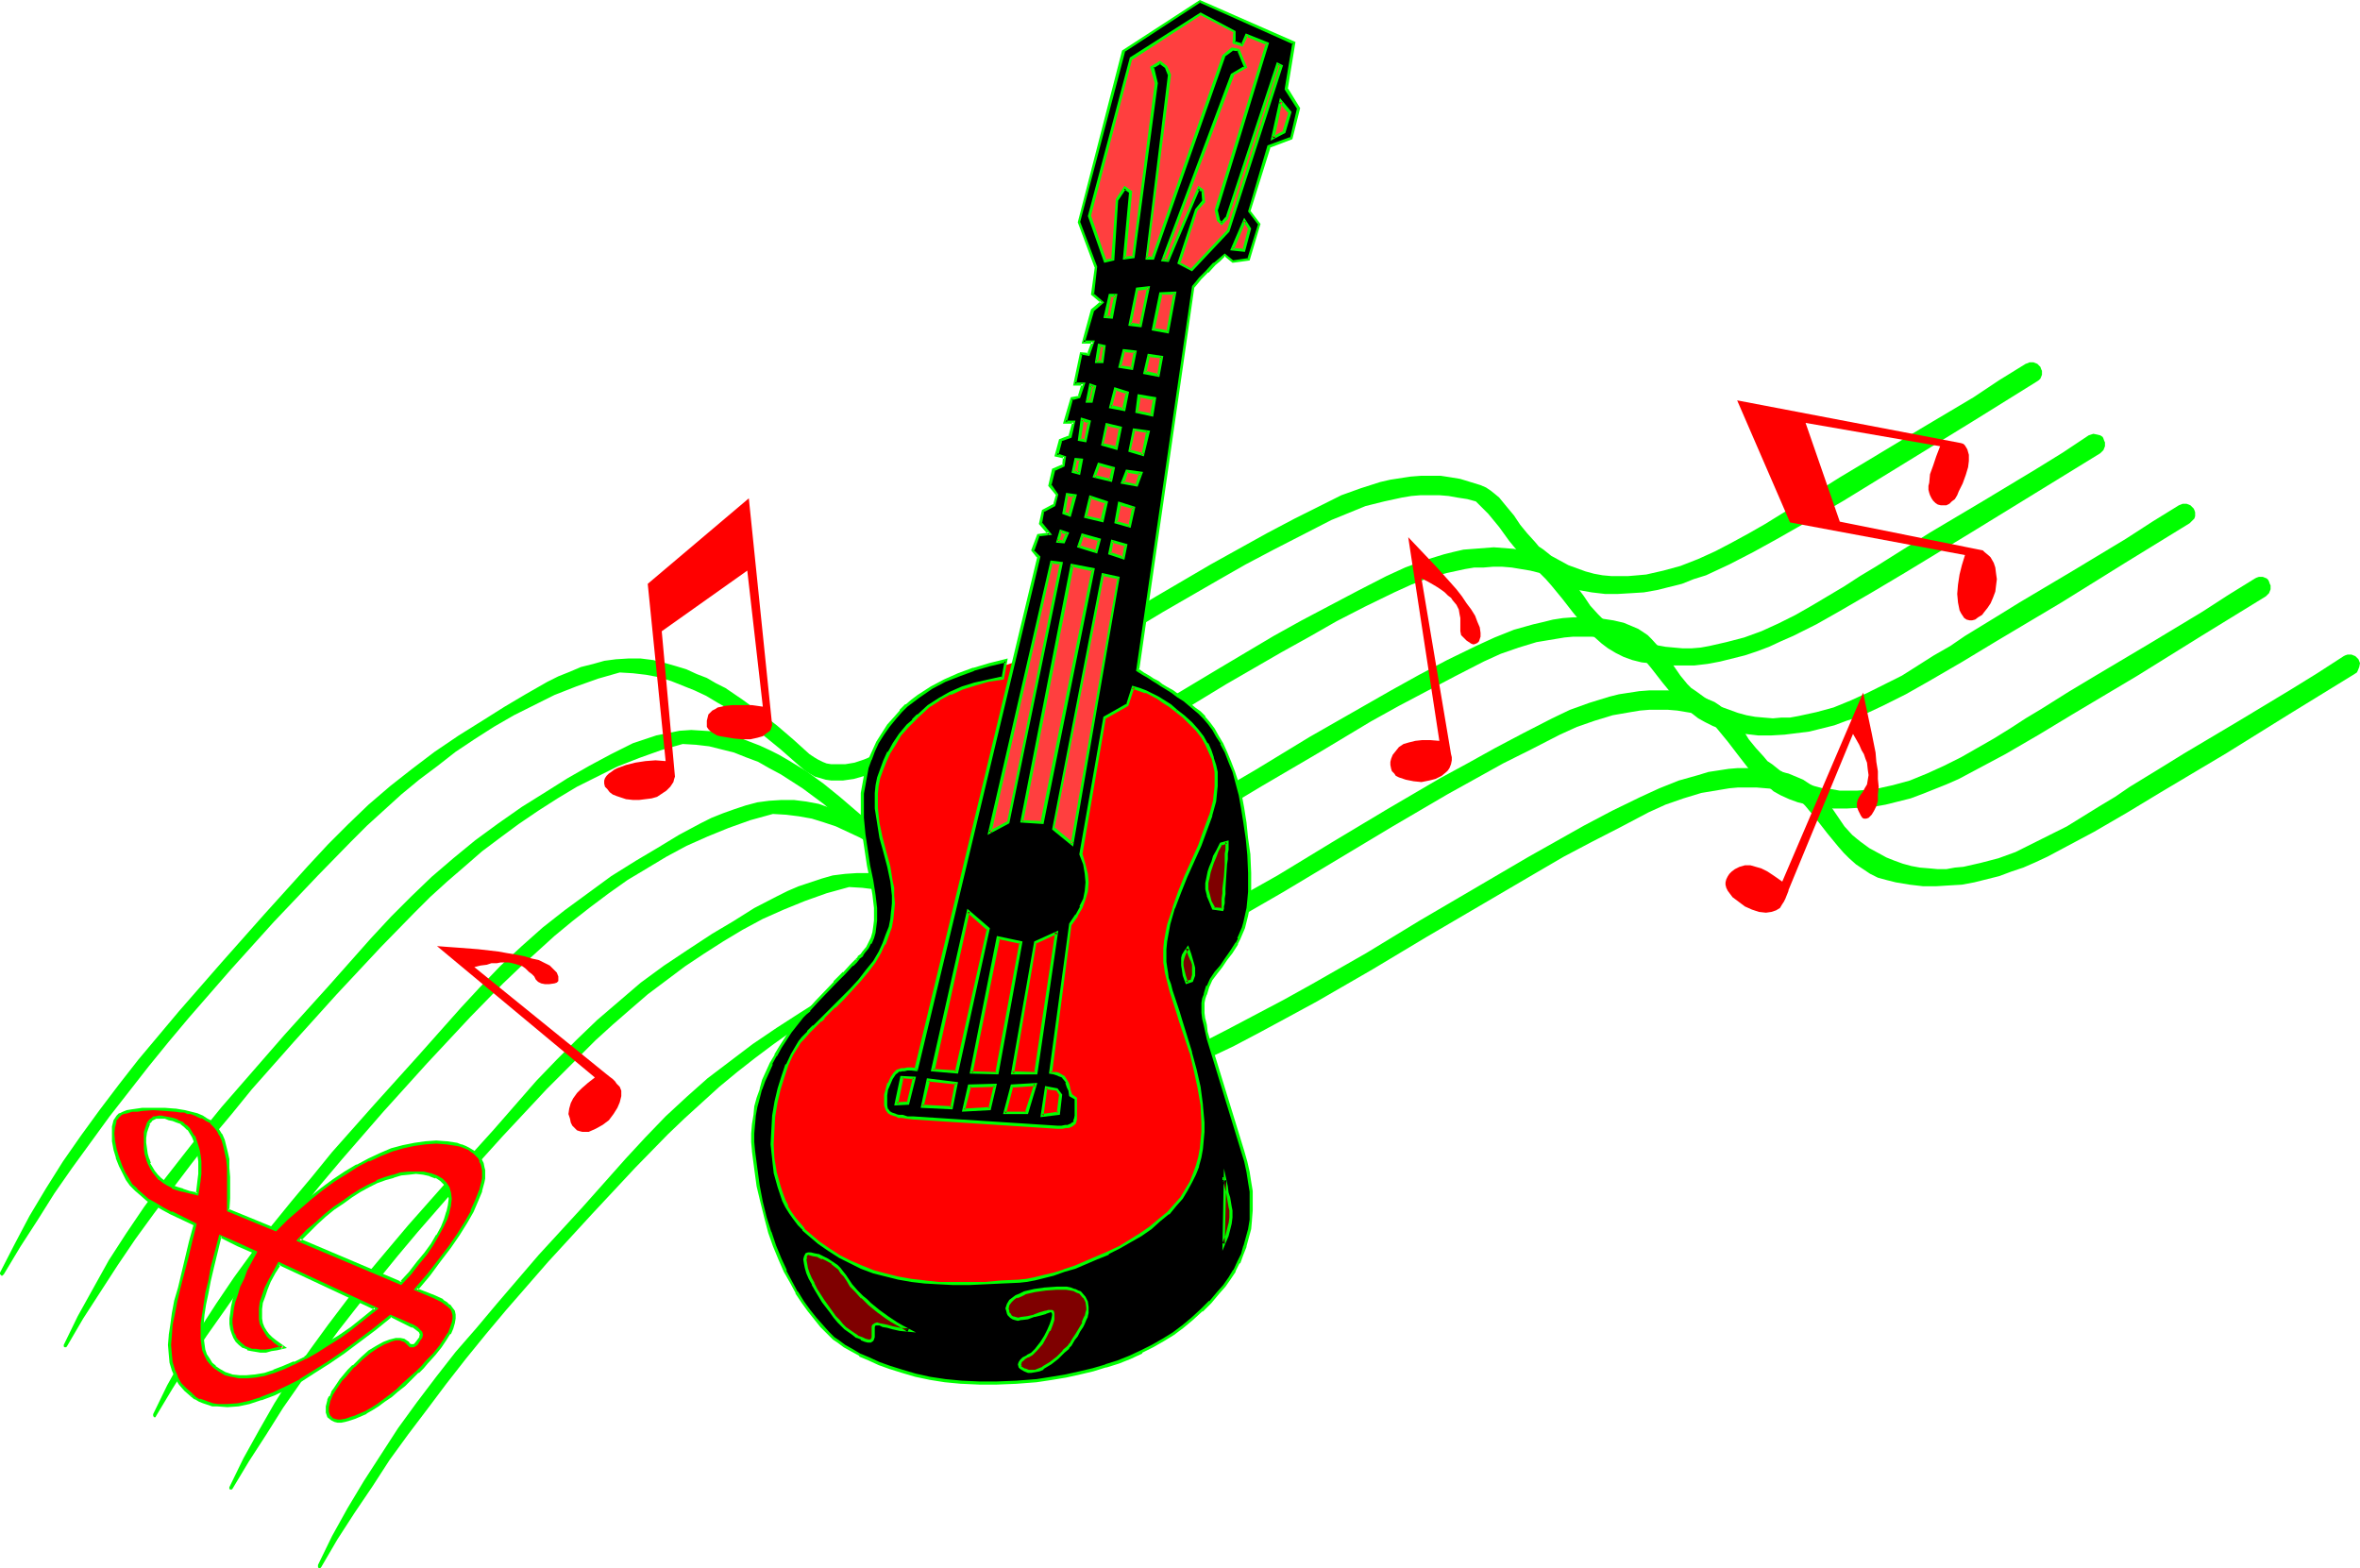 <?xml version="1.0" encoding="UTF-8" standalone="no"?>
<svg
   version="1.0"
   width="129.766mm"
   height="86.218mm"
   id="svg64"
   sodipodi:docname="Guitar - Acoustic 07.wmf"
   xmlns:inkscape="http://www.inkscape.org/namespaces/inkscape"
   xmlns:sodipodi="http://sodipodi.sourceforge.net/DTD/sodipodi-0.dtd"
   xmlns="http://www.w3.org/2000/svg"
   xmlns:svg="http://www.w3.org/2000/svg">
  <sodipodi:namedview
     id="namedview64"
     pagecolor="#ffffff"
     bordercolor="#000000"
     borderopacity="0.25"
     inkscape:showpageshadow="2"
     inkscape:pageopacity="0.0"
     inkscape:pagecheckerboard="0"
     inkscape:deskcolor="#d1d1d1"
     inkscape:document-units="mm" />
  <defs
     id="defs1">
    <pattern
       id="WMFhbasepattern"
       patternUnits="userSpaceOnUse"
       width="6"
       height="6"
       x="0"
       y="0" />
  </defs>
  <path
     style="fill:#00ff00;fill-opacity:1;fill-rule:evenodd;stroke:none"
     d="m 0.808,264.795 3.394,-5.655 3.555,-5.493 3.555,-5.655 3.717,-5.331 3.878,-5.331 3.878,-5.331 4.04,-5.17 4.04,-5.17 4.202,-5.17 4.202,-5.008 8.726,-10.017 8.888,-9.855 9.211,-9.694 6.787,-6.947 3.394,-3.393 3.555,-3.231 3.555,-3.231 3.717,-3.07 3.878,-2.908 3.717,-2.908 3.878,-2.585 4.04,-2.585 4.202,-2.423 4.202,-2.1 4.202,-2.1 4.525,-1.777 4.525,-1.616 4.525,-1.292 2.747,0.162 2.747,0.323 2.586,0.485 2.586,0.808 2.424,0.969 2.424,0.969 2.424,1.131 2.424,1.454 2.262,1.292 2.101,1.616 4.363,3.231 4.363,3.554 4.04,3.554 0.97,0.808 0.97,0.646 1.131,0.646 1.131,0.323 1.131,0.323 1.131,0.162 h 1.131 1.293 l 2.262,-0.323 2.262,-0.646 2.262,-0.808 2.262,-0.969 5.979,-2.747 5.979,-3.07 5.818,-3.231 5.818,-3.07 11.312,-6.624 22.624,-13.571 11.474,-6.624 5.656,-3.231 5.818,-3.07 5.979,-3.07 5.979,-3.07 3.555,-1.454 3.555,-1.454 3.878,-0.969 3.717,-0.808 1.939,-0.323 1.939,-0.162 h 1.939 1.939 l 1.939,0.162 1.778,0.323 2.101,0.323 1.778,0.485 1.293,1.292 1.293,1.292 2.262,2.747 2.101,2.908 2.262,2.747 1.293,1.292 1.131,1.131 1.293,1.131 1.454,1.131 1.454,0.969 1.778,0.646 1.778,0.646 1.939,0.485 2.747,0.485 2.747,0.323 h 2.747 l 2.747,-0.162 2.586,-0.162 2.747,-0.485 2.586,-0.646 2.586,-0.646 2.424,-0.969 2.586,-0.808 2.424,-1.131 2.424,-1.131 5.01,-2.585 4.686,-2.585 7.11,-4.039 6.949,-4.039 13.413,-8.24 13.413,-8.24 13.251,-8.24 0.485,-0.323 0.323,-0.323 0.323,-0.808 v -0.808 l -0.162,-0.323 -0.162,-0.485 -0.323,-0.323 -0.323,-0.323 -0.808,-0.323 h -0.808 l -0.323,0.162 -0.485,0.162 -5.494,3.393 -5.333,3.554 -11.15,6.624 -10.989,6.624 -5.656,3.393 -5.656,3.554 -3.232,2.1 -3.232,1.939 -3.394,2.1 -3.394,1.939 -3.555,1.939 -3.394,1.777 -3.555,1.616 -3.717,1.454 -3.555,0.969 -3.555,0.808 -1.778,0.162 -1.939,0.162 h -1.778 -1.778 l -1.778,-0.162 -1.778,-0.323 -1.778,-0.485 -1.778,-0.646 -1.778,-0.646 -1.778,-0.969 -1.778,-0.969 -1.616,-1.292 -0.97,-0.646 -0.808,-0.969 -1.616,-1.777 -1.454,-1.777 -1.293,-1.939 -1.616,-1.939 -1.454,-1.777 -0.97,-0.808 -0.808,-0.646 -0.97,-0.646 -1.131,-0.485 -2.101,-0.646 -2.101,-0.646 -1.939,-0.323 -2.101,-0.323 h -2.101 -2.101 l -2.101,0.162 -2.101,0.323 -2.101,0.323 -2.101,0.485 -4.04,1.292 -4.04,1.454 -3.878,1.939 -5.818,2.908 -5.818,3.07 -5.818,3.231 -5.818,3.231 -11.312,6.624 -11.15,6.624 -11.312,6.785 -11.312,6.462 -5.656,3.231 -5.818,3.07 -5.818,3.07 -5.979,3.07 -1.778,0.808 -1.939,0.808 -1.939,0.646 -1.939,0.323 h -1.939 -0.97 l -0.97,-0.162 -0.808,-0.323 -0.97,-0.485 -0.808,-0.485 -0.97,-0.646 -3.394,-3.07 -3.394,-2.908 -3.555,-2.747 -3.555,-2.585 -3.555,-2.423 -1.939,-0.969 -1.939,-1.131 -2.101,-0.808 -2.101,-0.969 -2.101,-0.646 -2.262,-0.646 -2.586,-0.646 -2.586,-0.323 h -2.586 l -2.586,0.162 -2.424,0.323 -2.262,0.646 -2.586,0.646 -2.262,0.969 -2.424,0.969 -2.262,1.131 -4.525,2.585 -4.363,2.585 -4.363,2.747 -5.171,3.231 -5.01,3.393 -4.686,3.554 -4.525,3.554 -4.525,3.877 -4.202,4.039 -4.202,4.201 -4.202,4.524 -9.05,10.017 -8.888,10.017 -8.888,10.178 -4.202,5.008 -4.202,5.008 -4.04,5.17 -4.04,5.331 -3.878,5.331 -3.717,5.331 -3.555,5.655 L 6.141,252.678 3.07,258.494 0,264.472 v 0.323 l 0.323,0.323 h 0.162 z"
     id="path1" />
  <path
     style="fill:#00ff00;fill-opacity:1;fill-rule:evenodd;stroke:none"
     d="m 13.898,279.82 3.394,-5.816 3.555,-5.493 3.555,-5.493 3.717,-5.493 3.878,-5.331 3.878,-5.17 4.04,-5.331 4.04,-5.17 4.202,-5.008 4.202,-5.17 8.726,-9.855 8.888,-9.855 9.211,-9.855 6.787,-6.947 3.394,-3.393 3.555,-3.231 3.555,-3.07 3.717,-3.231 3.878,-2.908 3.717,-2.747 4.04,-2.747 4.04,-2.585 4.04,-2.423 4.202,-2.1 4.202,-2.1 4.525,-1.777 4.525,-1.616 4.525,-1.292 2.747,0.162 2.747,0.323 2.586,0.646 2.586,0.646 2.424,0.969 2.586,0.969 2.262,1.292 2.424,1.292 2.262,1.454 2.262,1.454 4.363,3.231 4.202,3.554 4.04,3.716 0.97,0.808 1.131,0.646 1.131,0.485 0.97,0.485 1.131,0.162 1.131,0.162 1.293,0.162 1.131,-0.162 2.262,-0.323 2.424,-0.485 2.262,-0.808 2.101,-0.969 6.141,-2.908 5.818,-3.07 5.818,-3.07 5.818,-3.231 11.312,-6.462 11.474,-6.785 11.15,-6.785 11.474,-6.624 5.818,-3.231 5.656,-3.231 5.979,-3.07 5.979,-2.908 3.555,-1.616 3.717,-1.454 3.717,-0.969 3.717,-0.808 1.939,-0.323 h 1.939 l 1.939,-0.162 h 1.939 l 1.939,0.162 1.939,0.323 1.939,0.323 1.939,0.485 1.293,1.292 1.131,1.292 2.262,2.747 2.262,2.908 2.262,2.747 1.131,1.292 1.131,1.131 1.454,1.292 1.293,0.969 1.616,0.969 1.616,0.808 1.778,0.646 1.939,0.485 2.747,0.323 2.747,0.323 h 2.747 2.747 l 2.747,-0.323 2.586,-0.485 2.586,-0.646 2.586,-0.646 2.424,-0.808 2.586,-0.969 2.424,-1.131 2.586,-1.131 4.848,-2.423 4.848,-2.747 6.949,-4.039 6.787,-4.039 13.574,-8.24 13.413,-8.239 13.413,-8.24 0.646,-0.646 0.323,-0.808 v -0.808 l -0.162,-0.323 -0.162,-0.485 -0.162,-0.323 -0.485,-0.323 -0.646,-0.162 -0.808,-0.162 -0.485,0.162 -0.485,0.162 -5.333,3.554 -5.494,3.393 -10.989,6.624 -11.15,6.624 -5.656,3.554 -5.656,3.554 -3.232,1.939 -3.232,2.1 -6.787,4.039 -3.394,1.939 -3.555,1.777 -3.555,1.616 -3.555,1.292 -3.717,0.969 -3.555,0.808 -1.778,0.323 -1.939,0.162 h -1.778 l -1.778,-0.162 -1.778,-0.162 -1.778,-0.323 -1.778,-0.485 -1.778,-0.646 -1.778,-0.646 -1.778,-0.808 -1.778,-1.131 -1.616,-1.131 -0.97,-0.808 -0.808,-0.808 -1.616,-1.777 -1.293,-1.939 -1.454,-1.939 -1.454,-1.939 -1.616,-1.777 -0.808,-0.808 -0.97,-0.646 -0.97,-0.646 -1.131,-0.485 -2.101,-0.646 -1.939,-0.485 -2.101,-0.485 -2.101,-0.162 -2.101,-0.162 -2.101,0.162 -2.101,0.162 -2.101,0.162 -2.101,0.485 -1.939,0.485 -4.202,1.292 -3.878,1.454 -3.878,1.777 -5.979,3.07 -5.818,3.07 -5.818,3.07 -5.818,3.231 -11.15,6.624 -11.312,6.785 -11.312,6.624 -11.312,6.462 -5.656,3.231 -5.818,3.231 -5.818,3.07 -5.979,2.908 -1.778,0.808 -1.939,0.808 -1.939,0.646 -1.939,0.323 -1.939,0.162 -0.97,-0.162 -0.808,-0.162 -0.97,-0.323 -0.97,-0.485 -0.808,-0.485 -0.808,-0.646 -3.555,-3.07 -3.394,-2.908 -3.394,-2.747 -3.555,-2.585 -3.717,-2.262 -1.939,-1.131 -1.939,-0.969 -2.101,-0.969 -2.101,-0.808 -2.101,-0.808 -2.262,-0.646 -2.586,-0.646 -2.586,-0.162 -2.586,-0.162 -2.424,0.162 -2.424,0.485 -2.424,0.485 -2.424,0.808 -2.424,0.808 -2.262,1.131 -2.262,1.131 -4.525,2.423 -4.525,2.585 -4.363,2.747 -5.171,3.231 -4.848,3.393 -4.848,3.554 -4.525,3.716 -4.525,3.877 -4.202,4.039 -4.202,4.201 -4.202,4.524 -8.888,10.017 -9.05,10.017 -8.726,10.017 -4.363,5.008 -4.202,5.17 -4.04,5.17 -4.04,5.17 -3.878,5.331 -3.717,5.493 -3.555,5.493 -3.232,5.816 -3.232,5.816 -2.909,5.978 v 0.323 l 0.162,0.162 h 0.323 z"
     id="path2" />
  <path
     style="fill:#00ff00;fill-opacity:1;fill-rule:evenodd;stroke:none"
     d="m 32.482,294.199 3.394,-5.655 3.555,-5.655 3.555,-5.331 3.878,-5.493 3.717,-5.331 3.878,-5.331 4.04,-5.17 4.202,-5.17 4.04,-5.008 4.363,-5.17 8.565,-9.855 9.05,-10.017 9.05,-9.694 6.787,-6.947 3.555,-3.393 3.555,-3.231 3.555,-3.231 3.717,-3.07 3.717,-2.908 3.878,-2.908 3.878,-2.747 4.04,-2.423 4.04,-2.423 4.202,-2.262 4.363,-1.939 4.363,-1.777 4.525,-1.616 4.686,-1.292 2.747,0.162 2.586,0.323 2.747,0.485 2.586,0.808 2.424,0.808 2.424,1.131 2.424,1.131 2.262,1.292 2.262,1.454 2.262,1.616 4.363,3.231 4.202,3.554 4.202,3.554 0.97,0.808 0.97,0.808 1.131,0.485 1.131,0.323 1.131,0.323 1.131,0.162 h 1.131 1.131 l 2.424,-0.323 2.262,-0.646 2.262,-0.808 2.262,-0.808 5.979,-3.07 5.979,-2.908 5.818,-3.231 5.656,-3.07 11.474,-6.624 11.312,-6.785 11.312,-6.624 11.312,-6.785 5.818,-3.231 5.818,-3.07 5.818,-3.07 5.979,-3.07 3.555,-1.616 3.717,-1.292 3.717,-1.131 3.878,-0.646 1.939,-0.323 1.778,-0.162 h 1.939 1.939 l 1.939,0.162 1.939,0.323 1.939,0.323 1.939,0.485 1.293,1.292 1.131,1.292 2.262,2.747 2.262,2.908 2.262,2.747 1.131,1.292 1.293,1.131 1.293,1.131 1.454,1.131 1.454,0.808 1.616,0.808 1.778,0.646 1.939,0.485 2.909,0.485 2.747,0.323 h 2.747 l 2.747,-0.162 2.586,-0.323 2.586,-0.323 2.586,-0.646 2.586,-0.646 2.586,-0.969 2.586,-0.808 4.848,-2.262 4.848,-2.423 4.848,-2.747 6.949,-4.039 6.949,-4.201 13.574,-8.078 13.251,-8.24 13.413,-8.24 0.323,-0.323 0.323,-0.323 0.323,-0.323 0.162,-0.485 v -0.808 l -0.162,-0.485 -0.162,-0.323 -0.646,-0.646 -0.808,-0.323 h -0.808 l -0.808,0.323 -5.494,3.393 -5.494,3.554 -10.989,6.624 -11.15,6.624 -5.494,3.393 -5.818,3.554 -3.07,2.1 -3.394,1.939 -6.626,4.201 -3.555,1.777 -3.555,1.777 -3.555,1.616 -3.555,1.454 -3.555,0.969 -3.717,0.808 -1.778,0.323 h -1.778 l -1.778,0.162 -1.939,-0.162 -1.778,-0.162 -1.778,-0.323 -1.778,-0.485 -1.778,-0.646 -1.778,-0.646 -1.778,-0.969 -1.616,-0.969 -1.778,-1.292 -0.97,-0.646 -0.808,-0.808 -1.454,-1.777 -1.454,-2.1 -1.454,-1.939 -1.454,-1.777 -1.616,-1.777 -0.808,-0.808 -0.97,-0.646 -0.97,-0.646 -1.131,-0.485 -1.939,-0.808 -2.101,-0.485 -2.101,-0.323 -2.101,-0.162 -1.939,-0.162 h -2.101 l -2.262,0.162 -2.101,0.323 -1.939,0.485 -2.101,0.485 -4.04,1.131 -4.04,1.616 -3.878,1.777 -5.979,2.908 -5.818,3.07 -5.818,3.231 -5.656,3.231 -11.312,6.462 -11.15,6.785 -11.312,6.624 -11.312,6.624 -5.656,3.231 -5.818,3.231 -5.979,2.908 -5.818,3.07 -1.939,0.808 -1.778,0.808 -1.939,0.485 -1.939,0.485 h -1.939 -0.97 l -0.97,-0.162 -0.97,-0.323 -0.808,-0.485 -0.97,-0.485 -0.808,-0.808 -3.394,-2.908 -3.394,-2.908 -3.555,-2.747 -3.555,-2.585 -3.717,-2.423 -1.939,-0.969 -1.939,-0.969 -1.939,-0.969 -2.101,-0.808 -2.101,-0.808 -2.262,-0.808 -2.586,-0.485 -2.586,-0.323 h -2.586 l -2.586,0.162 -2.424,0.323 -2.424,0.646 -2.424,0.808 -2.262,0.808 -2.424,0.969 -2.262,1.131 -4.525,2.423 -4.525,2.747 -4.363,2.585 -5.171,3.231 -4.848,3.554 -4.848,3.554 -4.525,3.554 -4.363,3.877 -4.363,4.039 -4.202,4.362 -4.04,4.362 -9.05,10.178 -8.888,9.855 -8.888,10.017 -4.202,5.17 -4.202,5.008 -4.202,5.17 -3.878,5.331 -3.878,5.331 -3.717,5.493 -3.555,5.493 -3.394,5.655 -3.232,5.816 -2.909,5.978 v 0.323 l 0.162,0.323 h 0.323 z"
     id="path3" />
  <path
     style="fill:#00ff00;fill-opacity:1;fill-rule:evenodd;stroke:none"
     d="m 48.318,309.386 3.394,-5.655 3.555,-5.493 3.555,-5.655 3.717,-5.331 3.878,-5.331 3.878,-5.331 4.04,-5.17 4.04,-5.17 4.202,-5.17 4.202,-5.008 8.726,-10.017 8.888,-9.855 9.211,-9.855 6.787,-6.785 3.394,-3.393 3.555,-3.231 3.717,-3.231 3.555,-3.07 3.878,-2.908 3.878,-2.908 3.878,-2.585 4.04,-2.585 4.04,-2.423 4.202,-2.262 4.363,-1.939 4.363,-1.777 4.525,-1.616 4.686,-1.292 2.747,0.162 2.586,0.323 2.586,0.485 2.586,0.808 2.586,0.808 2.424,1.131 2.262,1.131 2.424,1.292 2.262,1.454 2.262,1.616 4.202,3.231 4.363,3.554 4.04,3.554 0.97,0.808 1.131,0.646 0.97,0.646 1.131,0.323 1.131,0.323 1.131,0.162 h 1.293 1.131 l 2.262,-0.323 2.424,-0.646 2.262,-0.808 2.101,-0.808 5.979,-3.07 5.979,-2.908 5.818,-3.07 5.818,-3.231 11.474,-6.624 11.312,-6.785 11.312,-6.785 11.312,-6.624 5.818,-3.231 5.818,-3.231 5.818,-2.908 5.979,-3.07 3.555,-1.616 3.717,-1.292 3.717,-1.131 3.717,-0.646 1.939,-0.323 1.939,-0.162 h 1.939 1.939 l 1.939,0.162 1.939,0.323 1.939,0.323 1.939,0.485 1.293,1.292 1.131,1.292 2.262,2.747 2.101,2.747 2.262,2.908 1.293,1.292 1.131,1.131 1.454,1.131 1.293,1.131 1.454,0.808 1.778,0.808 1.778,0.646 1.939,0.485 2.747,0.485 2.747,0.323 h 2.747 l 2.747,-0.162 2.586,-0.162 2.747,-0.485 2.586,-0.646 2.586,-0.646 2.586,-0.969 2.424,-0.969 2.424,-0.969 2.586,-1.131 4.848,-2.585 4.848,-2.585 6.949,-4.039 6.949,-4.201 13.574,-8.078 13.251,-8.24 13.413,-8.24 0.323,-0.323 0.323,-0.323 0.323,-0.808 v -0.808 l -0.162,-0.323 -0.162,-0.485 -0.162,-0.323 -0.323,-0.323 -0.808,-0.323 h -0.808 l -0.485,0.162 -0.323,0.162 -5.494,3.393 -5.494,3.554 -10.989,6.624 -11.15,6.624 -5.656,3.393 -5.656,3.554 -3.232,1.939 -3.232,2.1 -3.394,2.1 -3.394,1.939 -3.394,1.939 -3.555,1.777 -3.555,1.616 -3.555,1.454 -3.555,0.969 -3.717,0.808 -3.717,0.323 h -1.778 -1.778 l -1.778,-0.323 -1.778,-0.162 -1.778,-0.485 -1.778,-0.646 -1.778,-0.646 -1.778,-0.969 -1.778,-0.969 -1.616,-1.292 -0.97,-0.646 -0.808,-0.969 -1.616,-1.777 -1.454,-1.777 -1.293,-2.1 -1.454,-1.777 -1.616,-1.777 -0.97,-0.808 -0.808,-0.646 -0.97,-0.646 -1.131,-0.485 -2.101,-0.646 -1.939,-0.646 -2.101,-0.323 -2.101,-0.323 h -2.101 -2.101 l -2.101,0.162 -2.101,0.323 -2.101,0.323 -1.939,0.485 -4.202,1.292 -4.04,1.454 -3.717,1.777 -5.979,3.07 -5.818,3.07 -5.818,3.231 -5.656,3.07 -11.312,6.624 -11.312,6.785 -11.15,6.785 -11.474,6.462 -5.656,3.231 -5.818,3.07 -5.818,3.07 -5.979,2.908 -1.778,0.969 -1.939,0.808 -1.939,0.485 -1.778,0.485 h -2.101 -0.808 l -0.97,-0.162 -0.97,-0.323 -0.808,-0.485 -0.97,-0.485 -0.808,-0.808 -3.555,-2.908 -3.394,-2.908 -3.555,-2.747 -3.394,-2.585 -3.717,-2.423 -1.939,-0.969 -1.939,-1.131 -1.939,-0.808 -2.101,-0.969 -2.262,-0.646 -2.262,-0.646 -2.586,-0.646 -2.586,-0.323 h -2.586 l -2.424,0.162 -2.586,0.323 -2.262,0.646 -2.424,0.808 -2.424,0.808 -2.262,0.969 -2.262,1.131 -4.686,2.423 -4.363,2.747 -4.363,2.585 -5.171,3.393 -4.848,3.231 -4.848,3.554 -4.525,3.877 -4.525,3.877 -4.202,4.039 -4.202,4.201 -4.202,4.362 -8.888,10.178 -9.05,10.017 -8.726,9.855 -4.363,5.17 -4.202,5.008 -4.04,5.17 -4.04,5.331 -3.878,5.331 -3.717,5.331 -3.555,5.655 -3.232,5.655 -3.232,5.816 -2.909,5.978 v 0.323 l 0.162,0.162 h 0.323 z"
     id="path4" />
  <path
     style="fill:#00ff00;fill-opacity:1;fill-rule:evenodd;stroke:none"
     d="m 66.741,325.703 3.394,-5.816 3.555,-5.493 3.717,-5.493 3.555,-5.493 3.878,-5.331 4.04,-5.331 3.878,-5.17 4.04,-5.17 4.202,-5.17 4.202,-5.008 8.726,-10.017 9.05,-9.855 9.05,-9.694 6.787,-6.947 3.555,-3.393 3.555,-3.231 3.555,-3.231 3.717,-3.07 3.717,-2.908 3.878,-2.908 3.878,-2.747 4.04,-2.423 4.04,-2.423 4.202,-2.262 4.363,-1.939 4.363,-1.777 4.525,-1.616 4.525,-1.292 2.747,0.162 2.747,0.323 2.747,0.485 2.424,0.808 2.586,0.969 2.424,0.969 2.424,1.131 2.262,1.454 2.262,1.292 2.262,1.616 4.363,3.231 4.202,3.554 4.04,3.554 0.97,0.808 1.131,0.646 1.131,0.646 0.97,0.323 1.131,0.323 1.293,0.162 h 1.131 1.131 l 2.262,-0.323 2.424,-0.485 2.262,-0.808 2.101,-0.969 6.141,-2.908 5.818,-3.07 5.979,-3.231 5.656,-3.07 11.474,-6.624 11.312,-6.785 11.312,-6.624 11.312,-6.624 5.818,-3.393 5.818,-3.07 5.979,-3.07 5.818,-3.07 3.555,-1.616 3.717,-1.292 3.717,-1.131 3.878,-0.646 1.939,-0.323 1.778,-0.162 h 2.101 1.778 l 1.939,0.162 1.939,0.162 1.939,0.485 1.939,0.485 2.424,2.585 2.262,2.747 2.262,2.908 2.262,2.747 1.131,1.292 1.131,1.131 1.454,1.292 1.454,0.969 1.454,0.969 1.616,0.808 1.778,0.485 1.939,0.485 2.909,0.485 2.747,0.323 h 2.747 l 2.586,-0.162 2.747,-0.162 2.586,-0.485 2.586,-0.646 2.586,-0.646 2.586,-0.969 2.424,-0.808 2.586,-1.131 2.424,-1.131 4.848,-2.585 4.848,-2.585 6.949,-4.039 6.949,-4.201 13.574,-8.078 13.251,-8.24 13.413,-8.239 0.485,-0.323 0.162,-0.323 0.323,-0.808 0.162,-0.808 -0.323,-0.808 -0.646,-0.646 -0.808,-0.323 h -0.808 l -0.485,0.162 -0.323,0.162 -5.494,3.554 -5.494,3.393 -10.989,6.624 -11.15,6.624 -5.494,3.393 -5.818,3.554 -3.07,2.1 -3.232,1.939 -3.394,2.1 -3.394,2.1 -3.555,1.777 -3.555,1.777 -3.555,1.777 -3.555,1.292 -3.717,0.969 -3.555,0.808 -1.778,0.162 -1.778,0.323 h -1.778 l -1.778,-0.162 -1.939,-0.162 -1.778,-0.323 -1.778,-0.485 -1.778,-0.646 -1.616,-0.646 -1.778,-0.969 -1.778,-0.969 -1.778,-1.292 -0.808,-0.646 -0.97,-0.808 -1.616,-1.777 -2.747,-4.039 -1.454,-1.777 -1.616,-1.777 -0.808,-0.808 -0.97,-0.646 -0.97,-0.646 -1.131,-0.485 -1.939,-0.808 -2.101,-0.485 -2.101,-0.323 -2.101,-0.162 -2.101,-0.162 h -2.101 l -1.939,0.162 -2.101,0.323 -2.101,0.323 -2.101,0.646 -4.04,1.131 -4.04,1.616 -3.878,1.777 -5.979,2.908 -5.818,3.07 -11.474,6.462 -11.312,6.624 -11.312,6.624 -11.15,6.785 -11.312,6.462 -5.818,3.231 -5.818,3.07 -5.818,3.07 -5.979,3.07 -1.778,0.808 -1.939,0.808 -1.778,0.485 -1.939,0.485 h -1.939 -0.97 l -0.97,-0.323 -0.97,-0.162 -0.808,-0.485 -0.97,-0.646 -0.808,-0.646 -3.394,-2.908 -3.555,-2.908 -3.394,-2.747 -3.555,-2.585 -3.717,-2.423 -1.778,-0.969 -2.101,-0.969 -1.939,-0.969 -2.101,-0.808 -2.262,-0.808 -2.101,-0.646 -2.747,-0.646 -2.586,-0.323 h -2.586 l -2.424,0.162 -2.424,0.323 -2.424,0.646 -2.424,0.646 -2.424,0.969 -2.262,0.969 -2.262,1.131 -4.525,2.585 -4.525,2.585 -4.363,2.747 -5.01,3.231 -5.01,3.393 -4.686,3.554 -4.686,3.554 -4.363,3.877 -4.363,4.039 -4.202,4.362 -4.04,4.362 -9.05,10.178 -9.05,9.855 -8.726,10.178 -4.202,5.008 -4.363,5.008 -4.04,5.17 -4.04,5.331 -3.878,5.331 -3.555,5.493 -3.555,5.493 -3.394,5.655 -3.232,5.816 -2.909,5.978 v 0.485 l 0.162,0.162 h 0.323 z"
     id="path5" />
  <path
     style="fill:#ff0000;fill-opacity:1;fill-rule:evenodd;stroke:none"
     d="m 372.003,108.568 -10.989,-25.365 46.541,8.886 0.485,0.162 0.323,0.323 0.485,0.808 0.323,1.131 v 1.292 l -0.162,1.292 -0.485,1.616 -0.646,1.777 -0.808,1.616 -0.323,0.808 -0.485,0.808 -0.646,0.485 -0.485,0.485 -0.646,0.323 h -0.485 -0.646 l -0.646,-0.162 -0.485,-0.323 -0.485,-0.485 -0.323,-0.485 -0.323,-0.646 -0.162,-0.485 -0.162,-0.646 v -0.808 l 0.162,-0.646 0.162,-1.777 0.646,-1.777 0.646,-1.939 0.808,-2.1 -27.957,-4.847 7.11,20.518 29.734,5.978 0.323,0.323 0.97,0.808 0.323,0.323 0.646,1.131 0.323,0.969 0.162,1.292 0.162,1.131 -0.162,1.292 -0.162,1.292 -0.485,1.292 -0.485,1.131 -0.646,0.969 -0.646,0.808 -0.485,0.646 -0.808,0.485 -0.646,0.485 -0.646,0.162 h -0.485 l -0.646,-0.162 -0.485,-0.323 -0.323,-0.485 -0.323,-0.485 -0.323,-0.646 -0.162,-0.808 -0.162,-0.808 -0.162,-1.777 0.162,-1.939 0.323,-2.1 0.485,-1.939 0.646,-2.1 z"
     id="path6" />
  <path
     style="fill:#ff3f3f;fill-opacity:1;fill-rule:evenodd;stroke:none"
     d="m 202.646,180.138 12.282,-6.947 8.888,8.24 22.624,-122.785 8.888,-8.886 0.485,3.07 h 3.394 l 1.454,-6.301 -1.778,-4.039 3.878,-12.278 4.04,-2.747 2.101,-4.847 -1.616,-4.039 0.323,-9.532 -19.23,-7.593 -13.413,10.663 -9.373,34.735 5.494,11.471 z"
     id="path7" />
  <path
     style="fill:#7f0000;fill-opacity:1;fill-rule:evenodd;stroke:none"
     d="m 252.581,242.985 -5.818,12.763 -25.048,10.017 -28.765,4.847 -29.734,-13.086 4.848,11.794 10.342,11.471 26.987,5.17 7.272,-0.323 12.928,-4.201 29.734,-21.164 3.555,-11.148 z"
     id="path8" />
  <path
     style="fill:#7f0000;fill-opacity:1;fill-rule:evenodd;stroke:none"
     d="m 253.712,170.122 -5.333,13.733 -4.525,14.702 2.909,10.017 5.171,-11.148 5.171,-10.986 0.323,-13.571 z"
     id="path9" />
  <path
     style="fill:#ff0000;fill-opacity:1;fill-rule:evenodd;stroke:none"
     d="m 212.665,137.164 v 0 h -0.162 -0.323 l -0.323,0.162 -0.485,0.162 -0.646,0.162 -1.454,0.485 -1.616,0.485 -1.939,0.646 -2.101,0.646 -2.262,0.969 -4.525,1.777 -2.262,1.131 -2.262,1.131 -1.939,1.292 -1.778,1.292 -1.616,1.454 -1.293,1.292 -0.97,1.454 -0.808,1.454 -0.646,1.454 -0.646,1.292 -0.485,1.454 -0.323,1.292 -0.485,2.908 -0.323,2.747 0.162,2.747 0.323,2.908 0.485,2.747 1.131,5.331 0.485,2.585 0.323,2.585 0.323,2.423 0.162,2.423 -0.323,2.262 -0.162,1.292 -0.323,0.969 -0.485,1.131 -0.323,1.131 -1.293,1.939 -1.454,1.939 -1.616,1.939 -1.778,1.777 -1.939,1.939 -3.878,3.877 -2.101,1.939 -1.778,2.262 -1.778,2.262 -1.616,2.585 -1.293,2.747 -0.646,1.454 -0.485,1.454 -0.323,1.616 -0.323,1.616 -0.323,1.777 -0.162,1.777 -0.162,3.554 0.162,3.554 0.162,3.393 0.485,3.231 0.646,3.07 0.97,2.908 0.485,1.292 0.646,1.292 0.808,1.292 0.808,1.292 0.808,1.131 0.97,1.131 1.131,1.131 1.131,0.969 1.293,0.969 1.293,0.969 1.454,0.808 1.616,0.808 1.778,0.646 1.778,0.646 1.939,0.646 1.939,0.646 2.262,0.323 2.262,0.485 2.424,0.323 2.586,0.323 4.363,0.323 h 4.525 l 4.686,-0.162 4.525,-0.323 4.525,-0.646 4.525,-0.808 4.363,-0.969 4.202,-1.292 4.04,-1.454 3.717,-1.454 1.778,-0.969 1.616,-0.808 1.616,-1.131 2.909,-1.939 1.293,-1.292 1.293,-1.131 1.131,-1.131 0.97,-1.292 0.808,-1.292 0.646,-1.292 0.646,-1.454 0.646,-1.939 0.485,-1.939 0.485,-1.939 0.162,-1.777 0.162,-1.939 v -1.777 -1.777 l -0.162,-1.777 -0.485,-3.554 -0.646,-3.231 -0.97,-3.393 -1.131,-3.07 -1.131,-3.07 -0.97,-3.07 -1.131,-2.908 -0.808,-2.908 -0.646,-2.585 -0.323,-2.747 -0.162,-1.292 v -1.131 l 0.162,-1.292 0.323,-1.131 0.646,-2.423 0.808,-2.423 0.97,-2.423 0.97,-2.262 2.262,-4.685 2.101,-4.685 0.97,-2.262 0.808,-2.423 0.646,-2.262 0.485,-2.262 0.323,-2.262 v -2.262 l -0.323,-2.262 -0.646,-2.262 -1.131,-2.585 -1.293,-2.423 -1.616,-2.1 -1.778,-1.939 -1.778,-1.777 -1.939,-1.616 -1.778,-1.454 -1.939,-1.131 -1.939,-1.131 -1.616,-0.969 -1.616,-0.646 -1.293,-0.646 -1.293,-0.485 -0.808,-0.323 -0.323,-0.162 h -0.323 l -0.162,-0.162 v 0 l -7.595,39.905 -22.947,0.485 z"
     id="path10" />
  <path
     style="fill:#ff0000;fill-opacity:1;fill-rule:evenodd;stroke:none"
     d="m 387.193,143.949 1.778,8.401 0.808,4.039 0.162,1.939 0.323,1.939 v 1.616 l 0.162,1.616 -0.162,1.616 v 1.292 l -0.323,1.131 -0.485,0.969 -0.485,0.808 -0.646,0.646 -0.485,0.162 h -0.485 l -0.323,-0.162 -0.323,-0.485 -0.485,-0.969 -0.323,-0.808 v -0.808 l 0.162,-0.646 0.323,-0.646 0.323,-0.485 0.485,-0.646 0.323,-0.646 0.485,-0.808 0.162,-0.969 0.162,-0.969 -0.162,-1.131 -0.162,-1.454 -0.323,-0.808 -0.323,-0.969 -0.485,-0.808 -0.485,-1.131 -0.646,-1.131 -0.646,-1.131 -13.413,32.473 v 0.162 l -0.323,0.808 -0.323,0.808 -0.323,0.646 -0.323,0.485 -0.485,0.808 -0.808,0.485 -0.485,0.162 -0.485,0.162 -1.131,0.162 -1.454,-0.162 -1.454,-0.485 -1.454,-0.646 -1.293,-0.969 -1.293,-0.969 -0.97,-1.292 -0.323,-0.646 -0.162,-0.646 v -0.485 l 0.162,-0.646 0.323,-0.646 0.323,-0.485 0.485,-0.485 0.646,-0.485 0.97,-0.485 1.131,-0.323 h 1.131 l 1.131,0.323 1.131,0.323 1.293,0.646 1.454,0.969 1.616,1.131 z"
     id="path11" />
  <path
     style="fill:#ff0000;fill-opacity:1;fill-rule:evenodd;stroke:none"
     d="m 292.657,111.637 5.979,6.301 2.747,3.07 1.293,1.454 1.131,1.454 0.97,1.454 0.97,1.292 0.808,1.292 0.485,1.292 0.485,1.131 0.162,1.131 v 0.808 l -0.323,0.969 -0.323,0.323 -0.323,0.162 -0.485,0.162 -0.485,-0.162 -0.97,-0.646 -0.646,-0.646 -0.485,-0.485 -0.162,-0.808 v -0.646 -2.1 l -0.162,-0.808 -0.162,-0.969 -0.485,-0.969 -0.808,-0.969 -0.323,-0.485 -0.646,-0.485 -0.646,-0.646 -0.646,-0.485 -0.97,-0.646 -0.808,-0.485 -1.131,-0.646 -1.293,-0.646 5.818,34.574 0.162,0.969 0.162,0.969 0.162,0.646 v 0.646 l -0.162,0.808 -0.323,0.808 -0.323,0.485 -0.323,0.323 -0.97,0.808 -1.293,0.646 -1.293,0.323 -1.616,0.323 -1.616,-0.162 -1.616,-0.323 -1.454,-0.485 -0.646,-0.323 -0.323,-0.485 -0.485,-0.485 -0.162,-0.485 -0.162,-0.808 v -0.646 l 0.162,-0.646 0.323,-0.808 0.646,-0.808 0.646,-0.808 0.97,-0.646 1.131,-0.323 1.293,-0.323 1.454,-0.162 h 1.616 l 1.939,0.162 z"
     id="path12" />
  <path
     style="fill:#ff0000;fill-opacity:1;fill-rule:evenodd;stroke:none"
     d="m 134.613,121.331 21.008,-17.771 4.848,47.175 -0.162,0.485 -0.162,0.485 -0.323,0.323 -0.485,0.323 -0.808,0.646 -1.131,0.323 -1.454,0.323 h -1.616 l -1.778,-0.162 -1.939,-0.323 -0.97,-0.162 -0.646,-0.162 -0.808,-0.485 -0.485,-0.323 -0.485,-0.485 -0.323,-0.485 v -0.646 -0.646 l 0.162,-0.646 0.162,-0.646 0.485,-0.485 0.323,-0.323 0.646,-0.323 0.485,-0.323 0.808,-0.162 0.646,-0.162 1.616,-0.162 h 1.939 2.101 l 2.262,0.323 -3.232,-28.273 -17.776,12.602 2.747,30.212 -0.162,0.485 -0.162,0.646 -0.323,0.485 -0.323,0.485 -0.808,0.808 -0.97,0.646 -0.97,0.646 -1.131,0.323 -1.293,0.162 -1.293,0.162 h -1.293 l -1.454,-0.162 -0.97,-0.323 -0.97,-0.323 -0.808,-0.323 -0.646,-0.485 -0.485,-0.646 -0.485,-0.485 -0.162,-0.646 v -0.646 l 0.162,-0.485 0.323,-0.485 0.485,-0.485 0.485,-0.323 0.646,-0.485 0.646,-0.323 1.778,-0.646 1.939,-0.485 2.101,-0.323 2.101,-0.162 2.101,0.162 z"
     id="path13" />
  <path
     style="fill:#ff0000;fill-opacity:1;fill-rule:evenodd;stroke:none"
     d="m 90.819,196.617 2.101,0.162 2.262,0.162 4.202,0.323 4.202,0.485 1.778,0.323 1.939,0.323 1.616,0.323 1.616,0.485 1.454,0.323 1.293,0.646 0.97,0.485 0.808,0.808 0.646,0.646 0.323,0.808 v 0.485 0.485 l -0.323,0.323 -0.485,0.162 -1.131,0.162 h -0.808 l -0.808,-0.162 -0.646,-0.323 -0.485,-0.485 -0.323,-0.646 -0.485,-0.485 -0.646,-0.485 -0.646,-0.646 -0.646,-0.485 -0.97,-0.323 -1.131,-0.323 -0.808,-0.162 h -1.616 l -0.808,0.162 h -1.131 l -0.97,0.323 -1.293,0.162 -1.293,0.323 27.31,22.134 0.808,0.646 0.646,0.485 0.485,0.485 0.323,0.485 0.646,0.646 0.323,0.808 v 0.646 0.485 l -0.323,1.292 -0.485,1.131 -0.808,1.292 -0.97,1.292 -1.293,0.969 -1.454,0.808 -1.454,0.646 h -0.646 -0.646 l -0.646,-0.162 -0.485,-0.162 -0.485,-0.485 -0.485,-0.485 -0.323,-0.646 -0.162,-0.808 -0.323,-0.969 0.162,-1.131 0.323,-1.131 0.485,-0.969 0.808,-1.131 0.97,-0.969 1.293,-1.131 1.454,-1.131 z"
     id="path14" />
  <path
     style="fill:#ff0000;fill-opacity:1;fill-rule:evenodd;stroke:none"
     d="m 62.216,257.687 21.17,8.886 1.939,-1.939 1.616,-2.1 1.454,-2.1 1.454,-1.777 1.131,-1.939 0.97,-1.616 0.646,-1.777 0.485,-1.454 0.323,-1.454 0.162,-1.292 -0.162,-1.131 -0.323,-1.131 -0.646,-0.808 -0.808,-0.808 -0.97,-0.646 -1.293,-0.485 -1.454,-0.323 -1.454,-0.162 -1.454,0.162 -1.616,0.162 -1.616,0.485 -1.778,0.485 -1.616,0.646 -1.778,0.969 -1.778,0.969 -1.778,0.969 -1.778,1.292 -1.939,1.292 -1.778,1.616 -1.778,1.454 -1.778,1.777 z m -21.654,-3.231 -5.01,-2.423 -1.778,-0.969 -1.616,-0.808 -1.454,-0.969 -1.293,-0.969 -1.131,-0.969 -0.97,-1.131 -0.808,-1.131 -0.808,-1.292 -0.646,-1.616 -0.646,-1.616 -0.485,-1.777 -0.323,-1.616 -0.162,-1.616 0.162,-1.454 0.323,-1.131 0.162,-0.485 0.323,-0.485 0.646,-0.323 0.646,-0.485 0.808,-0.162 0.97,-0.323 h 0.97 l 1.131,-0.162 h 2.262 2.424 l 2.101,0.162 1.131,0.162 0.808,0.162 0.808,0.162 h 0.646 l 1.131,0.485 1.131,0.485 0.97,0.485 0.97,0.646 0.646,0.808 0.808,0.808 0.485,0.969 0.485,0.969 0.323,1.292 0.323,1.292 0.323,1.616 v 1.616 l 0.162,1.939 v 2.1 2.262 l -0.162,2.585 9.858,4.039 2.424,-2.262 2.424,-2.262 2.424,-1.939 2.424,-1.939 2.424,-1.777 2.424,-1.616 2.424,-1.454 2.424,-1.292 2.424,-1.131 2.424,-0.969 2.262,-0.646 2.424,-0.485 2.262,-0.323 2.262,-0.162 2.101,0.162 2.101,0.323 0.97,0.323 0.808,0.162 0.808,0.485 0.646,0.323 0.485,0.485 0.485,0.485 0.485,0.485 0.323,0.646 0.323,0.646 0.162,0.646 0.162,0.646 v 1.616 l -0.162,0.969 -0.485,1.777 -0.808,2.1 -0.97,2.1 -1.293,2.262 -1.616,2.585 -1.778,2.585 -1.939,2.747 -2.424,2.908 -2.586,3.07 3.717,1.616 1.778,0.808 0.808,0.485 0.485,0.485 0.646,0.646 0.323,0.646 0.162,0.646 v 0.808 l -0.162,0.969 -0.323,0.969 -0.485,1.131 -0.808,1.292 -1.131,1.454 -1.293,1.616 -1.616,1.777 -0.808,0.969 -0.97,0.969 -2.747,2.585 -1.454,1.292 -1.293,0.969 -1.454,0.969 -1.293,0.969 -1.293,0.808 -1.131,0.808 -1.293,0.485 -0.97,0.485 -1.131,0.323 -0.97,0.323 -0.808,0.162 h -0.808 l -0.646,-0.162 -0.485,-0.162 -0.646,-0.646 -0.162,-0.485 -0.162,-0.323 v -0.646 -0.646 l 0.162,-0.485 0.162,-0.808 0.323,-0.646 0.485,-0.808 0.485,-0.808 0.485,-0.969 0.646,-0.969 0.808,-0.808 0.97,-0.969 0.97,-1.131 1.616,-1.616 1.778,-1.292 1.454,-1.131 1.454,-0.808 1.293,-0.485 1.131,-0.162 h 0.97 l 0.646,0.162 0.485,0.323 0.323,0.162 0.323,0.323 0.323,0.323 h 0.162 0.323 0.323 l 0.323,-0.323 0.646,-0.808 0.323,-0.646 0.162,-0.485 -0.162,-0.485 -0.323,-0.485 -0.485,-0.485 -0.808,-0.323 -0.97,-0.485 -3.555,-1.616 -3.394,2.585 -3.232,2.585 -3.232,2.262 -3.07,2.262 -3.07,1.939 -2.909,1.616 -2.747,1.616 -2.747,1.292 -2.586,0.969 -2.424,0.808 -2.424,0.485 -2.262,0.162 h -2.101 l -0.97,-0.162 -0.808,-0.323 -0.97,-0.323 -0.808,-0.323 -0.97,-0.485 -0.808,-0.485 -1.293,-1.292 -0.97,-1.131 -0.808,-1.454 -0.646,-1.454 -0.485,-1.454 -0.162,-1.777 -0.162,-1.939 0.162,-1.939 0.323,-2.262 0.323,-2.423 0.485,-2.585 0.646,-2.747 0.808,-2.908 0.808,-3.231 0.808,-3.393 z m 17.453,8.078 -1.131,1.939 -0.808,1.777 -0.808,1.616 -0.485,1.454 -0.485,1.292 -0.162,1.292 v 1.131 1.131 l 0.162,0.969 0.485,0.808 0.323,0.808 0.646,0.808 0.646,0.646 0.646,0.646 1.778,1.131 -1.293,0.323 -1.293,0.323 -1.131,0.162 h -0.97 l -0.97,-0.162 h -0.97 l -0.808,-0.323 -0.646,-0.485 -0.808,-0.485 -0.646,-0.808 -0.485,-0.646 -0.323,-0.808 -0.323,-0.969 -0.162,-0.969 v -1.131 l 0.162,-1.131 0.162,-1.292 0.323,-1.292 0.485,-1.454 0.485,-1.454 0.808,-1.777 0.808,-1.616 0.808,-1.777 0.97,-1.939 -3.555,-1.616 -3.555,-1.777 -0.97,3.393 -0.808,3.07 -0.485,2.908 -0.646,2.423 -0.485,2.423 -0.162,1.939 -0.323,1.939 v 1.616 1.454 l 0.162,1.292 0.162,1.292 0.485,0.969 0.485,0.969 0.646,0.808 0.646,0.808 0.97,0.646 1.293,0.646 1.293,0.485 1.454,0.162 h 1.778 l 1.616,-0.162 1.939,-0.323 1.939,-0.646 2.101,-0.808 2.101,-0.969 2.262,-1.131 2.424,-1.292 2.262,-1.454 2.586,-1.616 2.424,-1.777 2.424,-1.939 2.586,-2.1 z m -22.139,-15.833 0.97,0.323 1.131,0.323 1.293,0.485 1.778,0.323 0.323,-2.908 0.162,-1.292 v -1.292 -1.292 l -0.162,-1.131 -0.162,-1.131 -0.162,-0.969 -0.485,-0.969 -0.323,-0.969 -0.485,-0.808 -0.646,-0.808 -0.646,-0.646 -0.808,-0.485 -0.808,-0.485 -0.97,-0.323 -0.808,-0.162 -0.808,-0.162 -0.646,-0.162 h -0.646 l -0.485,0.162 h -0.485 l -0.323,0.162 -0.323,0.323 -0.485,0.646 -0.323,0.808 -0.323,0.969 -0.162,1.131 v 1.131 l 0.162,1.131 0.162,1.292 0.323,0.969 0.323,0.969 0.323,0.808 0.646,0.808 0.646,0.808 0.646,0.646 0.808,0.646 0.808,0.646 z"
     id="path15" />
  <path
     style="fill:#00ff00;fill-opacity:1;fill-rule:evenodd;stroke:none"
     d="m 61.57,257.848 21.816,9.209 2.101,-2.262 1.616,-2.1 1.616,-1.939 1.293,-1.939 1.131,-1.939 v 0 l 0.97,-1.777 v 0 l 0.808,-1.616 0.485,-1.454 v -0.162 l 0.323,-1.292 v -0.162 l 0.162,-1.292 -0.162,-1.292 -0.323,-1.131 -0.646,-0.969 -0.808,-0.808 -1.131,-0.646 v 0 l -1.293,-0.485 h -0.162 l -1.293,-0.323 h -0.162 -1.454 -1.454 -0.162 l -1.616,0.162 -1.454,0.485 h -0.162 l -1.616,0.485 -1.778,0.646 v 0.162 l -1.778,0.808 -1.778,0.969 v 0 l -1.778,1.131 -1.778,1.292 -1.939,1.292 -1.778,1.454 -1.778,1.616 -1.939,1.616 v 0 l -2.101,2.262 0.808,0.162 1.778,-1.777 v 0 l 1.778,-1.777 1.778,-1.616 1.778,-1.454 1.939,-1.292 1.778,-1.292 1.778,-1.131 v 0 l 1.778,-0.969 1.616,-0.808 v 0 l 1.778,-0.646 1.778,-0.485 h -0.162 l 1.616,-0.485 1.616,-0.162 v 0 l 1.454,-0.162 1.454,0.162 v 0 l 1.454,0.323 h -0.162 l 1.293,0.485 v -0.162 l 0.97,0.646 v 0 l 0.808,0.808 v 0 l 0.646,0.808 h -0.162 l 0.323,0.969 0.162,1.131 v 0 l -0.162,1.292 v 0 l -0.323,1.454 v -0.162 l -0.485,1.616 -0.646,1.616 v 0 l -0.97,1.777 v -0.162 l -1.131,1.939 -1.293,1.777 -1.616,1.939 -1.616,2.1 -1.939,2.1 h 0.485 l -21.331,-9.047 0.162,0.646 z"
     id="path16" />
  <path
     style="fill:#00ff00;fill-opacity:1;fill-rule:evenodd;stroke:none"
     d="m 40.885,254.294 -5.171,-2.585 v 0.162 l -1.778,-0.969 -1.616,-0.969 v 0 l -1.454,-0.808 -1.293,-1.131 -1.131,-0.969 h 0.162 l -1.131,-0.969 -0.646,-1.131 -0.808,-1.292 v 0 l -0.646,-1.454 -0.646,-1.777 v 0 l -0.485,-1.616 -0.323,-1.616 v 0 l -0.162,-1.616 0.162,-1.454 v 0.162 l 0.323,-1.292 h -0.162 l 0.323,-0.323 v 0 l 0.323,-0.323 h -0.162 l 0.646,-0.485 h -0.162 l 0.646,-0.323 v 0 l 0.808,-0.162 0.97,-0.323 h 1.131 l 0.97,-0.162 v 0 l 2.262,-0.162 2.424,0.162 2.101,0.162 v 0 l 1.131,0.162 h 0.808 l 0.646,0.323 h 0.646 l 1.293,0.485 h -0.162 l 1.131,0.485 v -0.162 l 0.97,0.646 v 0 l 0.97,0.485 h -0.162 l 0.808,0.808 v 0 l 0.646,0.808 0.485,0.969 v -0.162 l 0.485,1.131 v 0 l 0.323,1.131 0.323,1.454 0.323,1.454 v 0 l 0.162,1.616 v 1.939 2.1 2.262 2.747 l 10.181,4.201 2.424,-2.423 2.424,-2.1 2.424,-2.1 2.424,-1.939 2.424,-1.777 2.586,-1.616 2.262,-1.454 v 0 l 2.424,-1.292 v 0.162 l 2.424,-1.131 2.424,-0.969 2.262,-0.646 v 0 l 2.262,-0.485 2.262,-0.323 v 0 l 2.262,-0.162 2.101,0.162 v 0 l 2.101,0.323 0.808,0.162 v 0 l 0.808,0.323 v 0 l 0.808,0.323 0.646,0.485 v 0 l 0.485,0.323 v 0 l 0.485,0.485 v 0 l 0.485,0.485 0.323,0.646 h -0.162 l 0.323,0.485 v 0 l 0.162,0.646 0.162,0.808 v -0.162 1.616 0 l -0.162,0.808 -0.485,1.939 v -0.162 l -0.808,2.1 -0.97,2.1 h 0.162 l -1.293,2.262 v 0 l -1.616,2.585 -1.778,2.585 -2.101,2.747 -2.262,2.908 -2.909,3.393 4.202,1.777 1.616,0.808 v 0 l 0.646,0.485 0.646,0.485 v 0 l 0.485,0.485 v -0.162 l 0.323,0.808 0.162,0.646 v -0.162 0.808 0 l -0.162,0.808 v 0 l -0.323,0.969 -0.485,1.292 v -0.162 l -0.808,1.292 -0.97,1.454 -1.293,1.616 -1.616,1.616 -0.808,0.969 v 0 l -0.97,0.969 v 0 l -2.909,2.585 -1.293,1.292 -1.454,1.131 -1.293,0.969 -1.293,0.969 -1.293,0.808 -1.131,0.646 v 0 l -1.131,0.485 -1.131,0.485 -1.131,0.323 h 0.162 l -0.97,0.323 -0.97,0.162 h 0.162 -0.808 0.162 l -0.808,-0.162 h 0.162 l -0.646,-0.162 h 0.162 l -0.646,-0.646 0.162,0.162 -0.162,-0.323 v 0 l -0.162,-0.485 v 0.162 -0.646 -0.646 0.162 l 0.162,-0.646 0.162,-0.808 v 0.162 l 0.323,-0.808 v 0 l 0.323,-0.808 v 0.162 l 0.485,-0.808 0.646,-0.969 0.646,-0.969 0.808,-0.808 0.808,-0.969 0.97,-1.131 v 0.162 l 1.616,-1.616 1.778,-1.454 1.454,-0.969 v 0 l 1.454,-0.808 v 0 l 1.293,-0.485 h -0.162 l 1.131,-0.323 v 0 h 0.97 -0.162 l 0.808,0.323 -0.162,-0.162 0.485,0.323 v 0 l 0.323,0.323 v 0 l 0.323,0.323 0.323,0.323 h 0.323 0.485 l 0.323,-0.162 0.485,-0.323 v 0 l 0.485,-0.808 0.485,-0.646 0.162,-0.646 -0.162,-0.646 -0.485,-0.485 -0.485,-0.485 -0.808,-0.485 v 0 l -4.848,-2.1 -3.394,2.747 -3.232,2.423 -3.232,2.423 -3.07,2.1 -3.07,1.939 -2.909,1.777 h 0.162 l -2.909,1.454 v 0 l -2.747,1.292 -2.586,0.969 h 0.162 l -2.586,0.808 -2.262,0.485 -2.262,0.162 v 0 h -2.101 0.162 l -0.97,-0.162 -0.97,-0.323 v 0 l -0.808,-0.323 -0.97,-0.323 v 0.162 l -0.808,-0.485 v 0 l -0.646,-0.646 -0.485,0.485 0.808,0.646 h 0.162 l 0.808,0.485 v 0 l 0.808,0.323 0.97,0.323 v 0 l 0.97,0.323 h 0.97 v 0 l 2.101,0.162 h 0.162 l 2.262,-0.162 2.262,-0.485 2.424,-0.808 h 0.162 l 2.586,-0.969 2.747,-1.292 v -0.162 l 2.747,-1.454 h 0.162 l 2.747,-1.777 3.07,-1.939 3.07,-2.1 3.232,-2.423 3.232,-2.423 3.394,-2.747 h -0.323 l 4.525,2.262 v -0.162 l 0.646,0.485 0.646,0.485 -0.162,-0.162 0.485,0.485 -0.162,-0.162 0.162,0.485 v -0.162 l -0.162,0.646 0.162,-0.162 -0.485,0.646 -0.485,0.646 v 0 l -0.323,0.323 h 0.162 -0.323 v 0 h -0.323 0.162 -0.323 0.162 l -0.323,-0.162 v 0 l -0.162,-0.323 v 0 l -0.485,-0.323 -0.485,-0.323 -0.808,-0.162 h -0.97 l -1.293,0.323 v 0 l -1.293,0.485 v 0 l -1.454,0.808 v 0 l -1.616,0.969 -1.616,1.454 -1.616,1.616 h -0.162 l -0.97,0.969 -0.808,0.969 -0.808,0.969 -0.646,0.969 -0.646,0.969 -0.485,0.646 v 0.162 l -0.323,0.808 h -0.162 l -0.323,0.646 v 0.162 l -0.162,0.646 -0.162,0.646 v 0 0.646 0.646 l 0.162,0.485 v 0 l 0.162,0.485 0.808,0.646 0.646,0.323 0.646,0.162 h 0.808 v 0 l 0.808,-0.162 1.131,-0.323 v 0 l 0.97,-0.323 1.131,-0.485 1.131,-0.485 0.162,-0.162 1.131,-0.646 1.293,-0.808 1.293,-0.969 1.454,-0.969 1.293,-1.131 1.454,-1.131 2.747,-2.747 h 0.162 l 0.97,-0.969 v 0 l 0.808,-0.969 1.616,-1.777 1.293,-1.616 0.97,-1.454 0.808,-1.292 h 0.162 l 0.485,-1.131 0.323,-1.131 0.162,-0.969 v 0 -0.808 l -0.162,-0.808 -0.485,-0.646 -0.485,-0.646 h -0.162 l -0.485,-0.485 -0.808,-0.485 v -0.162 l -1.778,-0.808 -3.717,-1.454 0.162,0.485 2.586,-3.07 2.262,-3.07 2.101,-2.747 1.778,-2.585 1.616,-2.585 v 0 l 1.293,-2.262 v 0 l 0.97,-2.262 0.808,-1.939 v -0.162 l 0.485,-1.777 0.162,-0.808 v -0.162 -1.616 0 l -0.162,-0.646 -0.162,-0.808 v 0 l -0.323,-0.646 v 0 l -0.323,-0.646 -0.485,-0.485 v -0.162 l -0.485,-0.485 h -0.162 l -0.485,-0.323 v 0 l -0.808,-0.485 -0.646,-0.323 v 0 l -0.808,-0.323 h -0.162 l -0.808,-0.323 -2.101,-0.323 h -0.162 l -2.101,-0.162 -2.262,0.162 v 0 l -2.262,0.323 -2.424,0.485 v 0 l -2.424,0.646 -2.262,0.969 -2.424,1.131 v 0 l -2.424,1.292 h -0.162 l -2.424,1.454 -2.424,1.616 -2.424,1.777 -2.424,1.939 -2.424,2.1 -2.424,2.1 -2.424,2.423 0.323,-0.162 -9.858,-4.039 0.162,0.323 0.162,-2.585 v -2.262 -2.1 l -0.162,-1.939 v -1.616 -0.162 l -0.323,-1.454 -0.323,-1.292 -0.323,-1.292 v 0 l -0.485,-1.131 -0.162,-0.162 -0.485,-0.808 -0.646,-0.969 v 0 l -0.808,-0.808 -0.97,-0.485 v 0 l -0.97,-0.646 v 0 l -1.131,-0.485 v 0 l -1.293,-0.323 -0.646,-0.162 -0.646,-0.162 -0.97,-0.162 -0.97,-0.162 h -0.162 l -2.101,-0.162 h -2.424 -2.262 v 0 l -1.131,0.162 -1.131,0.162 -0.97,0.162 -0.808,0.323 -0.646,0.323 h -0.162 l -0.485,0.485 -0.323,0.485 v 0 l -0.323,0.485 -0.323,1.292 v 0 1.454 1.616 0 l 0.323,1.777 0.485,1.616 v 0.162 l 0.646,1.616 0.808,1.616 v 0 l 0.646,1.292 0.808,1.131 1.131,1.131 v 0 l 1.131,0.969 1.293,1.131 1.454,0.808 v 0 l 1.616,0.969 1.778,0.969 v 0 l 5.171,2.423 -0.323,-0.323 z"
     id="path17" />
  <path
     style="fill:#00ff00;fill-opacity:1;fill-rule:evenodd;stroke:none"
     d="m 40.077,289.675 -1.293,-1.131 v 0 l -1.131,-1.131 -0.808,-1.454 0.162,0.162 -0.646,-1.454 v 0 l -0.485,-1.616 -0.162,-1.616 v 0 l -0.162,-1.939 0.162,-1.939 v 0 l 0.162,-2.262 0.485,-2.262 0.485,-2.585 0.646,-2.747 1.616,-6.139 0.808,-3.393 0.97,-3.877 -0.646,0.162 -0.97,3.554 -0.808,3.393 -1.454,6.139 -0.808,2.747 -0.485,2.585 -0.323,2.423 -0.323,2.1 v 0.162 l -0.162,1.939 0.162,1.939 v 0 l 0.162,1.777 0.485,1.616 v 0 l 0.646,1.454 v 0.162 l 0.808,1.292 1.131,1.292 v 0 l 1.293,1.131 z"
     id="path18" />
  <path
     style="fill:#00ff00;fill-opacity:1;fill-rule:evenodd;stroke:none"
     d="m 57.853,262.21 -1.131,2.1 v 0 l -0.97,1.777 v 0 l -0.808,1.616 -0.485,1.454 -0.485,1.454 v 0 l -0.162,1.292 v 0 1.131 1.131 0 l 0.162,0.969 0.485,0.969 v 0 l 0.485,0.808 v 0 l 0.485,0.808 v 0 l 0.646,0.646 h 0.162 l 0.646,0.646 1.778,1.292 0.162,-0.646 -1.293,0.323 -1.293,0.323 -1.131,0.162 v 0 h -0.97 l -0.97,-0.162 v 0 h -0.808 v 0 l -0.808,-0.323 v 0 l -0.808,-0.323 h 0.162 l -0.808,-0.646 v 0 l -0.646,-0.646 -0.485,-0.646 h 0.162 l -0.485,-0.808 -0.162,-0.969 v 0.162 l -0.162,-1.131 v 0.162 -1.131 0.162 l 0.162,-1.131 0.162,-1.292 0.323,-1.454 v 0.162 l 0.485,-1.454 0.485,-1.616 0.808,-1.616 0.646,-1.777 v 0 l 2.101,-3.877 -3.878,-1.777 -4.04,-1.777 -1.778,6.785 -0.485,2.747 -0.646,2.585 -0.323,2.262 -0.323,2.1 -0.323,1.939 v 0 1.616 1.616 l 0.162,1.292 0.162,1.131 v 0 l 0.485,1.131 0.485,0.969 0.646,0.808 0.808,0.808 0.97,0.646 v 0 l 1.293,0.808 1.293,0.323 h 0.162 l 1.454,0.323 h 1.778 l 1.778,-0.162 1.778,-0.323 2.101,-0.646 v 0 l 2.101,-0.808 2.101,-0.969 v 0 l 2.262,-1.131 h 0.162 l 2.262,-1.292 2.262,-1.454 2.586,-1.616 2.424,-1.777 2.424,-1.939 3.07,-2.423 -20.846,-9.694 v 0.646 l 20.038,9.37 v -0.485 l -2.586,2.1 -2.424,1.939 -2.586,1.777 -2.424,1.454 -2.424,1.616 -2.262,1.292 h 0.162 l -2.262,1.131 v -0.162 l -2.262,0.969 -2.101,0.808 h 0.162 l -1.939,0.646 -1.939,0.323 -1.778,0.162 h 0.162 -1.778 0.162 l -1.616,-0.162 h 0.162 l -1.454,-0.485 v 0 l -1.131,-0.646 v 0 l -0.97,-0.646 h 0.162 l -0.808,-0.646 -0.485,-0.808 -0.646,-0.969 v 0 l -0.323,-0.969 v 0 l -0.162,-1.131 -0.162,-1.292 v 0 -1.454 -1.616 0 l 0.162,-1.777 0.323,-2.1 0.485,-2.262 0.485,-2.585 0.646,-2.747 1.616,-6.624 -0.323,0.323 3.555,1.777 3.717,1.616 -0.162,-0.485 -1.939,3.716 v 0 l -0.808,1.777 -0.646,1.616 -0.646,1.454 -0.485,1.454 v 0 l -0.323,1.454 -0.162,1.292 -0.162,1.131 v 0 1.131 0 l 0.162,1.131 0.323,0.969 0.323,0.808 v 0 l 0.485,0.808 0.646,0.646 0.808,0.646 h 0.162 l 0.808,0.323 v 0.162 l 0.808,0.162 0.97,0.162 v 0 l 0.97,0.162 h 0.97 0.162 l 1.131,-0.323 1.131,-0.162 2.101,-0.485 -2.262,-1.616 -0.808,-0.646 v 0 l -0.646,-0.646 v 0 l -0.485,-0.646 v 0 l -0.485,-0.808 v 0 l -0.323,-0.808 v 0 l -0.162,-0.969 v 0.162 -1.131 -1.131 0.162 l 0.162,-1.292 v 0 l 0.485,-1.292 0.485,-1.454 0.646,-1.616 v 0 l 0.97,-1.777 v 0 l 1.131,-1.777 h -0.485 z"
     id="path19" />
  <path
     style="fill:#00ff00;fill-opacity:1;fill-rule:evenodd;stroke:none"
     d="m 35.714,246.862 v 0.162 l 0.97,0.323 1.131,0.323 h 0.162 l 1.293,0.323 1.939,0.485 0.485,-3.07 v -0.162 l 0.162,-1.292 v -1.292 -1.292 0 l -0.162,-1.292 -0.162,-0.969 -0.323,-1.131 v 0 l -0.323,-0.969 -0.323,-0.969 h -0.162 l -0.485,-0.808 -0.485,-0.808 v 0 l -0.646,-0.646 h -0.162 l -0.646,-0.646 -0.97,-0.323 v -0.162 l -0.97,-0.323 v 0 l -0.808,-0.162 -0.808,-0.162 h -0.162 l -0.646,-0.162 h -0.646 l -0.646,0.162 h -0.485 l -0.323,0.323 -0.485,0.323 -0.485,0.646 -0.323,0.969 v 0 l -0.323,0.969 v 1.131 1.131 1.131 0.162 l 0.162,1.131 0.323,0.969 v 0.162 l 0.323,0.808 v 0 l 0.485,0.969 v 0 l 0.485,0.808 0.646,0.808 0.646,0.808 h 0.162 l 0.808,0.646 0.808,0.485 v 0 l 0.97,0.485 0.323,-0.485 -0.97,-0.485 v 0 l -0.808,-0.485 -0.808,-0.646 v 0 l -0.646,-0.646 -0.646,-0.808 -0.485,-0.808 v 0 l -0.485,-0.808 h 0.162 l -0.323,-0.969 v 0.162 l -0.323,-1.131 -0.162,-1.131 v 0 l -0.162,-1.131 v -1.131 0.162 l 0.162,-1.131 0.323,-0.969 v 0 l 0.323,-0.808 h -0.162 l 0.646,-0.646 h -0.162 l 0.323,-0.162 v 0 l 0.323,-0.162 v 0 l 0.323,-0.162 h 0.646 -0.162 0.646 0.646 v 0 l 0.808,0.323 0.808,0.162 v 0 l 0.808,0.323 v 0 l 0.97,0.323 h -0.162 l 0.808,0.646 v 0 l 0.646,0.646 v -0.162 l 0.485,0.808 0.485,0.808 v 0 l 0.323,0.808 0.485,0.969 v 0 l 0.162,0.969 0.162,1.131 0.162,1.131 v 0 1.292 1.292 l -0.162,1.292 v 0 l -0.323,2.747 0.323,-0.162 -1.616,-0.323 -1.454,-0.485 h 0.162 l -1.131,-0.323 -0.97,-0.323 v 0 z"
     id="path20" />
  <path
     style="fill:#000000;fill-opacity:1;fill-rule:evenodd;stroke:none"
     d="m 236.744,82.395 -0.485,3.231 3.07,0.646 0.646,-3.393 z m -46.379,139.91 25.533,-106.467 -1.293,-1.454 1.131,-3.231 2.262,-0.323 -1.778,-1.939 0.485,-2.747 2.424,-1.131 0.485,-2.262 -1.454,-1.777 0.808,-3.393 1.939,-0.808 0.323,-1.777 -1.616,-0.485 0.808,-2.908 1.939,-0.808 0.808,-3.07 h -1.778 l 1.293,-4.847 1.616,-0.323 0.808,-2.747 h -1.778 l 1.293,-6.301 1.616,0.162 0.97,-2.585 h -2.101 l 1.939,-6.624 1.939,-1.616 -1.939,-1.777 0.808,-5.493 -3.555,-9.37 9.211,-35.543 15.837,-10.501 19.554,8.724 -1.616,9.694 2.586,3.877 -1.616,6.301 -4.525,1.777 -4.04,13.409 1.939,2.585 -2.262,7.432 -3.232,0.485 -1.616,-1.454 -1.131,0.969 -0.97,0.969 -0.808,0.808 -0.808,0.646 -1.293,1.454 -0.808,0.808 -0.808,0.808 -11.474,79.81 1.131,0.646 1.131,0.808 0.97,0.485 0.97,0.646 0.808,0.485 0.808,0.485 1.454,0.969 1.131,0.808 1.293,0.808 2.101,1.777 0.97,0.969 0.97,0.969 0.97,1.131 0.97,1.292 0.97,1.454 0.808,1.616 0.97,1.777 0.808,1.939 0.646,2.1 0.808,2.262 0.646,2.585 0.485,2.747 0.485,2.908 0.485,3.231 0.323,3.554 0.162,3.716 v 1.939 1.939 l -0.162,1.777 -0.162,1.616 -0.323,1.454 -0.323,1.454 -0.323,1.131 -0.485,1.292 -0.485,1.131 -0.485,0.969 -0.97,1.777 -1.131,1.454 -0.97,1.454 -1.131,1.454 -0.97,1.292 -0.808,1.454 -0.485,1.616 -0.323,0.808 -0.162,0.969 v 2.1 l 0.162,1.292 0.323,1.292 0.323,1.292 0.323,1.616 7.11,23.103 0.646,2.262 0.485,2.1 0.323,2.1 0.323,2.1 v 1.939 1.939 l -0.162,1.939 -0.162,1.939 -0.485,1.777 -0.485,1.777 -0.646,1.777 -0.646,1.616 -0.97,1.616 -0.97,1.616 -1.131,1.616 -1.131,1.454 -1.778,1.939 -1.778,1.777 -1.939,1.616 -1.939,1.616 -1.939,1.454 -2.101,1.454 -2.262,1.292 -2.262,1.131 -2.424,1.131 -2.424,0.969 -2.586,0.808 -2.586,0.808 -2.909,0.646 -2.747,0.646 -3.07,0.485 -3.07,0.485 -4.202,0.323 -4.04,0.162 h -3.717 l -3.555,-0.162 -3.394,-0.323 -3.232,-0.485 -3.07,-0.646 -2.586,-0.808 -2.586,-0.808 -2.424,-0.808 -2.101,-0.969 -1.778,-0.808 -1.778,-0.969 -1.454,-0.808 -1.293,-0.969 -0.97,-0.808 -1.293,-1.131 -1.131,-1.454 -1.293,-1.454 -1.454,-1.616 -1.131,-1.777 -1.293,-1.939 -1.293,-2.262 -1.131,-2.262 -1.131,-2.585 -1.131,-2.585 -0.97,-2.908 -0.808,-2.908 -0.808,-3.393 -0.808,-3.231 -0.485,-3.554 -0.485,-3.877 -0.162,-1.777 v -1.777 l 0.162,-1.939 0.162,-1.777 0.323,-1.939 0.485,-1.777 0.485,-1.777 0.646,-1.777 0.808,-1.777 0.808,-1.777 0.808,-1.777 1.131,-1.616 2.101,-3.231 2.424,-3.07 0.646,-0.646 0.646,-0.808 1.778,-1.777 3.717,-3.877 1.778,-1.939 1.778,-1.777 0.808,-0.808 0.485,-0.646 0.646,-0.646 0.485,-0.485 0.646,-0.969 0.646,-0.969 0.485,-1.131 0.323,-1.131 0.162,-1.131 0.162,-1.292 v -1.292 -1.292 l -0.323,-2.747 -0.485,-2.908 -0.646,-3.231 -0.485,-3.07 -0.485,-3.393 -0.323,-3.393 v -3.393 -1.777 l 0.323,-1.777 0.323,-1.777 0.323,-1.616 0.646,-1.777 0.646,-1.777 0.97,-1.777 0.97,-1.777 1.293,-1.616 1.454,-1.777 1.131,-1.292 1.131,-1.131 1.293,-1.131 1.293,-0.969 2.586,-1.616 2.747,-1.616 2.909,-1.131 3.07,-1.131 3.394,-0.969 3.394,-0.808 -0.646,3.554 -3.07,0.485 -2.747,0.808 -2.586,0.808 -2.586,1.131 -2.262,1.131 -2.262,1.616 -2.101,1.777 -1.131,1.131 -0.97,1.131 -1.616,1.777 -1.293,1.939 -1.131,1.777 -0.808,1.777 -0.646,1.777 -0.646,1.616 -0.323,1.616 -0.162,1.616 v 1.616 1.616 l 0.485,3.07 0.485,2.908 0.808,3.07 0.808,2.908 0.646,3.07 0.162,1.616 v 1.454 l 0.162,1.616 -0.162,1.616 -0.162,1.616 -0.323,1.616 -0.646,1.777 -0.646,1.777 -0.97,1.777 -1.131,1.939 -1.454,1.939 -1.454,1.939 -1.939,1.939 -1.616,1.939 -1.778,1.616 -1.454,1.454 -0.808,0.646 -0.646,0.646 -1.293,1.292 -1.293,1.292 -1.131,1.131 -0.485,0.808 -0.646,0.808 -0.97,1.777 -1.131,2.262 -0.808,2.262 -0.808,2.585 -0.646,2.747 -0.485,2.908 -0.162,2.908 -0.162,3.07 0.162,3.07 0.485,2.908 0.808,2.908 0.485,1.292 0.485,1.454 0.646,1.292 0.646,1.292 0.808,1.131 0.97,1.292 0.97,0.969 1.131,1.131 2.101,1.616 2.101,1.616 2.262,1.292 2.262,1.131 2.262,1.131 2.424,0.969 2.586,0.646 2.586,0.646 2.747,0.485 2.747,0.323 2.909,0.162 3.07,0.162 h 3.232 l 3.394,-0.162 3.394,-0.162 3.717,-0.162 1.454,-0.162 1.778,-0.323 1.778,-0.485 2.101,-0.485 2.101,-0.808 2.262,-0.646 2.262,-0.969 2.424,-0.969 2.262,-0.969 2.424,-1.292 2.101,-1.131 2.262,-1.454 1.939,-1.454 1.939,-1.454 1.778,-1.616 1.616,-1.616 1.131,-1.454 1.131,-1.616 0.808,-1.616 0.808,-1.777 0.646,-1.616 0.485,-1.777 0.323,-1.777 0.162,-1.777 0.162,-1.777 v -1.939 l -0.323,-3.554 -0.485,-3.877 -0.808,-3.554 -0.97,-3.554 -0.97,-3.554 -1.131,-3.231 -0.485,-1.616 -0.485,-1.454 -0.97,-2.908 -0.323,-1.454 -0.485,-1.292 -0.162,-1.131 -0.162,-1.131 -0.162,-0.969 v -1.131 -1.616 l 0.162,-1.777 0.323,-1.616 0.323,-1.777 0.97,-3.393 1.293,-3.231 1.293,-3.393 1.454,-3.231 1.454,-3.07 1.131,-3.231 1.131,-3.07 0.808,-3.07 0.162,-1.454 0.162,-1.616 v -1.454 -1.454 l -0.323,-1.454 -0.485,-1.454 -0.485,-1.454 -0.646,-1.454 -0.97,-1.454 -1.131,-1.454 -1.293,-1.454 -1.454,-1.292 -1.454,-1.292 -1.454,-1.131 -1.293,-0.808 -1.131,-0.808 -2.586,-1.131 -1.293,-0.485 -1.293,-0.485 -1.131,3.716 -4.686,2.585 -5.01,28.434 0.646,2.1 0.485,1.939 0.162,1.777 -0.162,1.777 -0.485,1.777 -0.646,1.616 -0.97,1.777 -1.131,1.777 -4.202,30.696 0.646,0.323 h 0.485 l 0.485,0.162 0.323,0.162 0.485,0.323 0.323,0.162 0.323,0.323 0.323,0.646 0.162,0.485 0.162,0.485 0.162,0.808 0.323,0.969 0.97,0.485 v 2.747 0.969 0.808 l -0.162,0.485 -0.162,0.323 -0.485,0.323 -0.323,0.162 -0.323,0.162 h -0.646 l -0.646,0.162 h -0.97 -0.97 l -29.088,-1.939 h -1.131 l -0.97,-0.323 h -0.808 l -0.646,-0.323 -0.646,-0.162 h -0.323 l -0.485,-0.323 -0.323,-0.646 -0.323,-0.808 v -0.969 -1.131 l 0.323,-1.292 0.323,-1.131 0.646,-1.131 0.646,-0.969 0.646,-0.485 0.323,-0.162 0.485,-0.162 h 0.485 l 0.646,-0.162 h 0.808 z m -8.726,53.153 0.162,-0.162 0.485,-0.162 0.485,0.162 0.646,0.162 0.97,0.162 1.131,0.323 1.454,0.323 1.778,0.162 -1.293,-0.646 -1.131,-0.646 -0.97,-0.646 -0.97,-0.646 -1.778,-1.292 -1.778,-1.616 -0.808,-0.646 -0.808,-0.646 -1.293,-1.292 -0.97,-1.292 -0.808,-0.969 -0.646,-0.969 -0.485,-0.808 -0.646,-0.646 -0.485,-0.646 -0.97,-0.646 -0.97,-0.485 -0.97,-0.485 -0.97,-0.485 -0.808,-0.162 -0.808,-0.162 -0.485,-0.162 -0.323,0.162 -0.162,0.485 -0.162,0.646 0.162,0.808 0.162,0.969 0.323,1.131 0.485,0.969 0.646,1.292 0.646,1.131 1.454,2.423 1.616,2.1 0.646,1.131 0.808,0.808 0.808,0.808 0.646,0.646 1.616,1.292 0.97,0.485 0.808,0.485 0.646,0.323 0.646,0.162 h 0.646 l 0.323,-0.162 v -0.323 l 0.162,-0.323 v -1.777 -0.323 z m 33.613,5.008 -0.808,0.808 -0.808,0.646 -0.808,0.323 -0.646,0.485 -0.162,0.485 -0.162,0.323 0.162,0.485 0.162,0.323 0.646,0.323 0.808,0.323 h 0.646 0.808 l 0.808,-0.323 0.808,-0.323 1.616,-1.131 1.454,-1.131 1.293,-1.131 0.485,-0.485 0.485,-0.485 0.162,-0.323 0.323,-0.162 0.646,-1.131 0.646,-0.808 0.485,-0.969 0.485,-0.808 0.323,-0.808 0.323,-0.808 0.323,-0.646 0.162,-0.646 0.162,-0.646 v -0.646 l -0.323,-0.969 -0.485,-0.969 -0.808,-0.969 -0.485,-0.323 -0.646,-0.162 -0.808,-0.323 -0.97,-0.162 h -0.97 -0.97 l -2.262,0.162 -2.262,0.323 -2.101,0.485 -0.97,0.485 -0.808,0.323 -0.646,0.485 -0.485,0.485 -0.646,0.646 -0.162,0.808 0.162,0.485 v 0.485 l 0.323,0.323 0.323,0.323 0.485,0.323 0.485,0.162 0.485,0.162 0.646,-0.162 1.293,-0.162 1.454,-0.323 1.293,-0.485 1.131,-0.323 0.485,-0.162 0.323,-0.162 h 0.323 l 0.323,0.162 0.162,0.323 v 0.646 l -0.162,0.646 -0.323,1.131 -0.485,1.131 -0.646,1.292 -0.97,1.292 z m -27.795,-56.546 -1.131,5.493 2.262,-0.162 1.293,-5.331 z m 5.494,0.485 -1.293,5.493 6.141,0.323 0.97,-5.17 z m 8.565,1.292 -1.131,5.008 5.333,-0.323 0.97,-4.847 z m -0.323,-36.189 -7.272,32.958 4.848,0.323 6.626,-29.727 z m 9.05,36.189 -1.454,5.493 h 4.525 l 1.778,-5.816 z m -2.747,-30.858 -5.656,27.95 5.333,0.323 5.01,-27.303 z m 9.858,31.181 -0.808,5.655 3.394,-0.323 0.485,-3.716 -0.808,-1.292 z m -2.262,-30.212 -4.686,27.142 4.848,0.162 4.363,-29.242 z m 39.43,49.437 -0.162,13.248 0.646,-1.616 0.323,-1.454 0.323,-1.131 0.162,-1.292 v -1.454 l -0.162,-0.808 -0.162,-0.808 -0.162,-0.969 -0.323,-1.131 -0.162,-1.131 z m -36.037,-128.439 -12.766,56.223 3.878,-2.1 10.989,-53.961 z m 28.28,80.295 -0.485,0.646 -0.323,0.808 -0.162,0.646 -0.162,0.646 v 0.808 l 0.323,0.969 0.162,1.131 0.485,1.454 1.131,-0.323 0.323,-1.292 v -0.646 -0.646 l -0.162,-0.808 -0.162,-0.969 -0.485,-1.131 z m -23.917,-79.649 -10.504,53.153 4.202,0.323 10.666,-52.507 z m 6.302,1.939 -10.181,52.83 3.878,3.231 9.534,-55.415 z m 24.563,56.061 -0.646,1.292 -0.646,1.292 -0.485,1.131 -0.323,0.969 -0.323,0.969 -0.323,1.616 -0.162,0.808 v 1.292 l 0.323,1.292 0.323,1.292 0.808,1.292 1.778,0.323 v -0.162 -0.485 l 0.162,-0.646 v -0.969 l 0.162,-1.131 v -0.969 l 0.162,-2.585 0.323,-2.423 v -1.131 -1.131 l 0.162,-0.808 v -0.808 -0.808 z m -33.29,-65.108 -0.646,2.1 1.293,0.162 0.646,-1.777 z m 4.525,0.808 -0.808,2.423 3.717,1.131 0.646,-2.585 z m 6.141,1.292 -0.485,2.585 2.909,0.969 0.485,-2.747 z m -9.373,-9.694 -0.646,3.877 1.131,0.485 1.131,-4.039 z m 4.848,0.485 -0.97,4.039 3.394,0.969 0.97,-3.877 z m 6.141,1.454 -0.808,3.877 2.909,0.808 0.808,-3.877 z m -9.211,-9.37 -0.485,2.747 1.131,0.162 0.485,-2.585 z m 4.848,1.131 -0.97,2.585 3.394,0.808 0.646,-2.585 z m 5.818,1.454 -0.808,2.423 2.909,0.646 0.808,-2.585 z m -9.211,-10.663 -0.646,4.201 1.293,0.162 0.808,-3.877 z m 5.01,0.969 -0.808,4.039 2.909,0.808 0.808,-4.201 z m 5.818,0.969 -1.131,4.362 2.909,0.969 0.97,-4.685 z m -9.05,-9.047 -0.808,3.231 h 0.97 l 0.646,-3.07 z m 5.01,0.646 -0.808,3.716 2.586,0.646 0.808,-3.554 z m 1.778,-7.916 -0.808,3.393 2.586,0.323 0.646,-3.554 z m -5.01,-1.131 -0.646,3.393 1.293,0.162 0.485,-3.393 z m 10.181,2.1 -0.808,3.554 2.909,0.646 0.646,-3.716 z m -8.08,-12.44 -0.808,4.524 h 1.131 l 0.97,-4.524 z m 5.656,-1.292 -1.454,7.27 2.262,0.323 1.616,-7.916 z m 5.01,0.969 -1.616,7.432 2.909,0.485 1.616,-8.078 z m -14.867,-16.156 3.232,9.37 1.616,-0.323 0.97,-12.44 1.454,-2.423 1.293,0.808 -1.293,13.733 1.939,-0.162 4.686,-36.189 -0.808,-3.231 1.616,-1.131 1.293,0.969 0.646,1.616 -4.848,38.128 h 1.454 l 14.706,-42.005 1.778,-1.454 1.293,0.162 1.454,3.554 -2.747,1.616 -14.544,38.451 1.131,0.162 6.302,-15.025 0.97,0.485 0.162,2.262 -1.616,1.777 -3.555,10.986 2.586,1.454 7.757,-8.078 10.989,-34.251 -0.808,-0.323 -10.504,31.827 -1.131,1.292 -0.646,-0.808 -0.485,-2.1 10.666,-34.574 -4.363,-1.777 -0.97,2.1 -1.616,-0.485 0.162,-2.262 -7.11,-3.716 -14.544,9.209 z m 32.158,0.969 -2.424,5.978 2.424,0.162 1.131,-4.362 z m 7.595,-24.88 -1.616,7.593 2.262,-1.131 1.293,-4.039 z"
     id="path21" />
  <path
     style="fill:#00ff00;fill-opacity:1;fill-rule:evenodd;stroke:none"
     d="m 236.421,81.91 -0.485,3.877 3.717,0.808 0.646,-4.039 -3.878,-0.646 0.323,0.646 3.07,0.646 -0.162,-0.485 -0.646,3.393 0.485,-0.162 -3.232,-0.646 0.323,0.323 0.485,-3.231 -0.323,0.162 z"
     id="path22" />
  <path
     style="fill:#00ff00;fill-opacity:1;fill-rule:evenodd;stroke:none"
     d="m 190.688,222.628 25.533,-106.952 -1.454,-1.454 0.162,0.323 1.131,-3.231 -0.323,0.162 2.909,-0.323 -2.101,-2.585 v 0.323 l 0.485,-2.747 -0.162,0.323 2.424,-1.292 0.646,-2.423 -1.454,-2.1 v 0.323 l 0.808,-3.231 -0.162,0.162 2.101,-0.969 0.323,-2.1 -1.939,-0.646 0.323,0.485 0.808,-3.07 -0.323,0.162 2.262,-0.808 0.808,-3.554 h -2.101 l 0.323,0.323 1.293,-4.847 -0.323,0.323 1.778,-0.485 1.131,-3.231 h -2.262 l 0.323,0.323 1.293,-6.301 -0.323,0.162 1.778,0.323 1.131,-3.231 h -2.424 l 0.323,0.485 1.939,-6.624 -0.162,0.162 2.262,-1.939 -2.262,-1.939 0.162,0.323 0.646,-5.816 -3.555,-9.37 v 0.162 l 9.373,-35.543 -0.162,0.162 15.837,-10.34 h -0.323 l 19.554,8.724 -0.162,-0.323 -1.616,9.694 2.586,4.039 v -0.162 l -1.454,6.301 0.162,-0.323 -4.848,1.777 -4.04,13.733 2.101,2.747 v -0.162 l -2.262,7.27 0.162,-0.162 -3.232,0.485 h 0.162 l -1.778,-1.454 -1.293,1.131 -0.97,0.808 h -0.162 l -1.454,1.616 v 0 l -1.454,1.454 -0.646,0.808 -0.808,0.969 -11.635,79.972 1.293,0.808 1.131,0.646 0.97,0.646 0.808,0.485 0.97,0.646 0.808,0.485 1.293,0.808 1.293,0.969 1.293,0.808 2.101,1.777 0.97,0.808 v 0 l 0.97,0.969 v 0 l 0.97,1.131 0.97,1.292 0.808,1.454 v 0 l 0.97,1.454 h -0.162 l 0.97,1.777 0.808,2.1 0.808,1.939 v 0 l 0.646,2.423 0.646,2.423 0.485,2.747 0.485,3.07 0.485,3.231 0.323,3.393 v 0 l 0.162,3.716 v 1.939 1.939 l -0.162,1.777 v 0 l -0.162,1.616 -0.323,1.454 -0.323,1.454 -0.323,1.131 v 0 l -0.485,1.131 -0.485,1.131 h 0.162 l -0.485,0.969 v -0.162 l -1.131,1.777 -1.131,1.616 -0.97,1.454 -1.131,1.292 -0.97,1.454 v 0 l -0.646,1.454 h -0.162 l -0.485,1.616 v 0.162 l -0.323,0.808 -0.162,0.969 v 2.1 l 0.162,1.292 v 0 l 0.323,1.292 0.323,1.454 0.323,1.454 7.11,23.265 0.646,2.1 0.485,2.262 0.323,2.1 0.323,1.939 v 0 1.939 1.939 1.939 0 l -0.323,1.939 -0.485,1.777 -0.485,1.777 v -0.162 l -0.485,1.777 -0.808,1.616 v 0 l -0.808,1.777 v -0.162 l -0.97,1.616 -1.131,1.616 -1.293,1.454 -1.616,1.939 v -0.162 l -1.778,1.777 v 0 l -1.939,1.777 -1.939,1.616 -1.939,1.454 -2.101,1.292 -2.262,1.292 v 0 l -2.262,1.131 v 0 l -2.424,1.131 -2.424,0.969 -2.586,0.808 h 0.162 l -2.747,0.808 -2.747,0.646 -2.909,0.646 -2.909,0.485 -3.07,0.485 v 0 l -4.202,0.323 -4.04,0.162 h -3.717 l -3.555,-0.162 v 0 l -3.394,-0.323 -3.232,-0.485 -2.909,-0.646 -2.747,-0.808 -2.586,-0.808 v 0 l -2.262,-0.808 -2.101,-0.969 -1.939,-0.808 v 0 l -1.616,-0.969 v 0 l -1.454,-0.808 -1.293,-0.969 -0.97,-0.646 -1.293,-1.292 0.162,0.162 -1.293,-1.454 -1.293,-1.454 -1.293,-1.616 -1.293,-1.777 -1.293,-2.1 v 0.162 l -1.131,-2.1 -1.293,-2.423 h 0.162 l -1.131,-2.423 -1.131,-2.747 -0.97,-2.908 v 0.162 l -0.97,-3.07 -0.808,-3.231 -0.646,-3.393 -0.485,-3.554 -0.485,-3.716 v 0 l -0.162,-1.777 v -1.777 l 0.162,-1.939 v 0.162 l 0.162,-1.939 0.323,-1.777 0.485,-1.777 0.485,-1.939 v 0.162 l 0.646,-1.777 0.808,-1.777 0.808,-1.777 h -0.162 l 0.97,-1.777 v 0.162 l 0.97,-1.777 2.101,-3.231 2.424,-3.07 0.646,-0.646 v 0 l 0.808,-0.646 v -0.162 l 1.616,-1.777 3.717,-3.877 v 0 l 1.939,-1.939 v 0 l 1.616,-1.777 v 0.162 l 0.808,-0.808 v 0 l 0.646,-0.808 v 0 l -1.131,0.323 v 0 l -0.808,0.808 v 0 l -1.616,1.777 v -0.162 l -1.939,1.939 v 0.162 l -3.717,3.877 -1.616,1.777 v -0.162 l -0.808,0.808 v 0 l -0.646,0.808 -2.424,3.07 -2.101,3.231 -0.97,1.616 v 0.162 l -0.97,1.616 v 0 l -0.808,1.777 -0.808,1.777 -0.485,1.777 v 0.162 l -0.646,1.777 -0.485,1.777 -0.162,1.777 -0.323,1.939 v 0 l -0.162,1.939 v 1.777 l 0.162,1.777 v 0.162 l 0.485,3.716 0.485,3.554 0.808,3.393 0.808,3.231 0.808,3.07 v 0 l 0.97,2.747 1.131,2.747 1.131,2.585 v 0 l 1.293,2.262 1.131,2.1 v 0.162 l 1.293,1.939 1.293,1.777 1.293,1.616 1.293,1.616 1.293,1.292 v 0 l 1.293,1.292 0.97,0.646 1.293,0.969 1.454,0.808 v 0 l 1.778,0.969 v 0.162 l 1.939,0.808 2.101,0.969 2.262,0.808 v 0 l 2.586,0.808 2.747,0.808 3.07,0.646 3.07,0.485 3.394,0.323 h 0.162 l 3.555,0.162 h 3.717 l 4.04,-0.162 4.202,-0.323 v 0 l 3.232,-0.485 2.909,-0.485 2.909,-0.646 2.747,-0.646 2.586,-0.808 h 0.162 l 2.586,-0.808 2.424,-0.969 2.424,-1.131 v -0.162 l 2.262,-1.131 v 0 l 2.262,-1.292 2.101,-1.292 1.939,-1.454 1.939,-1.616 1.939,-1.777 h 0.162 l 1.778,-1.777 v 0 l 1.616,-1.939 1.293,-1.454 1.131,-1.616 0.97,-1.454 v -0.162 l 0.808,-1.616 h 0.162 l 0.646,-1.777 0.646,-1.616 v -0.162 l 0.485,-1.777 0.485,-1.777 0.162,-1.777 v -0.162 l 0.162,-1.939 v -1.939 -1.939 -0.162 l -0.323,-1.939 -0.323,-2.1 -0.485,-2.1 -0.646,-2.262 -7.11,-23.103 -0.485,-1.616 -0.162,-1.454 -0.323,-1.292 v 0.162 l -0.162,-1.292 v -2.1 0 l 0.162,-0.808 0.323,-0.969 v 0.162 l 0.485,-1.616 v 0 l 0.646,-1.454 v 0 l 0.97,-1.292 1.131,-1.454 0.97,-1.454 1.131,-1.454 1.131,-1.777 v -0.162 l 0.485,-0.969 v 0 l 0.485,-1.131 0.485,-1.131 v 0 l 0.323,-1.292 0.323,-1.292 0.323,-1.616 0.162,-1.454 v -0.162 l 0.162,-1.777 v -1.939 -1.939 l -0.162,-3.716 v -0.162 l -0.485,-3.393 -0.323,-3.231 -0.485,-3.07 -0.485,-2.585 -0.646,-2.585 -0.808,-2.423 v 0 l -0.808,-2.1 -0.808,-1.939 -0.808,-1.777 v 0 l -0.97,-1.616 v 0 l -0.808,-1.454 -0.97,-1.292 -0.97,-1.131 v -0.162 l -0.97,-0.969 v 0 l -1.131,-0.808 -2.101,-1.777 -1.131,-0.808 -1.293,-0.969 -1.454,-0.808 -0.808,-0.485 -0.808,-0.646 -0.97,-0.485 -0.97,-0.646 -1.131,-0.646 -1.131,-0.808 0.162,0.323 11.474,-79.649 v 0.162 l 0.808,-0.969 0.646,-0.808 1.454,-1.454 v 0.162 l 1.454,-1.616 v 0 l 0.97,-0.808 1.131,-1.131 h -0.323 l 1.778,1.454 3.555,-0.485 2.262,-7.593 -2.101,-2.747 v 0.162 l 4.202,-13.409 -0.162,0.162 4.686,-1.777 1.616,-6.462 -2.586,-4.201 v 0.323 L 269.225,8.724 249.349,0 l -16.16,10.501 -9.211,35.705 3.555,9.532 v -0.323 l -0.808,5.816 2.101,1.777 v -0.485 l -2.101,1.777 -1.939,7.109 h 2.424 l -0.323,-0.485 -0.97,2.585 0.323,-0.162 -1.778,-0.162 -1.454,6.947 h 2.101 l -0.323,-0.485 -0.808,2.747 0.323,-0.162 -1.778,0.323 -1.616,5.493 h 2.262 l -0.323,-0.323 -0.808,2.908 0.162,-0.162 -2.101,0.808 -0.97,3.554 2.101,0.485 -0.323,-0.485 -0.162,1.939 0.162,-0.323 -2.262,0.969 -0.808,3.554 1.616,1.939 v -0.162 l -0.646,2.262 0.162,-0.323 -2.424,1.292 -0.646,2.908 1.939,2.262 0.162,-0.485 -2.424,0.323 -1.293,3.393 1.293,1.616 v -0.323 l -25.533,106.467 0.323,-0.162 z"
     id="path23" />
  <path
     style="fill:#00ff00;fill-opacity:1;fill-rule:evenodd;stroke:none"
     d="m 178.729,199.202 0.646,-0.485 v -0.162 l 0.323,-0.485 0.808,-0.969 v 0 l 0.485,-0.969 h 0.162 l 0.485,-1.131 0.323,-1.131 0.162,-1.292 v 0 l 0.162,-1.292 v -1.292 -1.292 0 l -0.323,-2.747 -0.485,-3.07 -0.646,-3.07 -0.485,-3.231 -0.485,-3.231 v 0 l -0.323,-3.393 v -3.393 -1.777 0.162 l 0.323,-1.777 0.323,-1.777 0.323,-1.777 0.646,-1.777 v 0.162 l 0.646,-1.777 v 0 l 0.808,-1.777 v 0 l 1.131,-1.777 1.131,-1.616 1.454,-1.777 1.131,-1.292 v 0 l 1.131,-1.131 v 0 l 1.293,-0.969 1.293,-0.969 2.586,-1.777 v 0 l 2.747,-1.454 v 0 l 2.909,-1.131 3.07,-1.131 h -0.162 l 3.394,-0.969 3.394,-0.808 -0.323,-0.323 -0.646,3.554 0.162,-0.323 -2.909,0.646 -2.909,0.646 v 0 l -2.586,0.808 -2.586,1.131 v 0 l -2.262,1.292 v 0 l -2.262,1.454 -2.101,1.939 h -0.162 l -0.97,0.969 v 0.162 l -1.131,0.969 -1.616,1.939 -1.293,1.939 -0.97,1.777 h -0.162 l -0.808,1.777 -0.646,1.777 -0.646,1.777 v 0 l -0.323,1.616 -0.162,1.616 v 0 1.616 1.616 l 0.485,3.07 0.485,3.07 0.808,2.908 0.808,3.07 0.646,3.07 0.162,1.454 v 0 l 0.162,1.454 v 1.616 l -0.162,1.616 v -0.162 l -0.162,1.777 -0.323,1.616 v 0 l -0.646,1.616 -0.646,1.777 v 0 l -0.808,1.777 v 0 l -1.131,1.939 -1.454,1.777 -1.616,2.1 -1.778,1.939 -1.778,1.777 v 0 l -1.616,1.616 v 0 l -1.454,1.454 -0.808,0.808 v 0 l -0.646,0.646 v 0 l -1.293,1.292 h -0.162 l -1.131,1.131 v 0.162 l -1.131,1.131 -0.646,0.808 -0.485,0.808 v 0 l -1.131,1.939 -0.97,2.1 h -0.162 l -0.808,2.423 v 0 l -0.808,2.585 -0.646,2.747 -0.485,2.908 v 0 l -0.162,2.908 -0.162,3.07 0.323,3.07 v 0 l 0.323,2.908 0.808,2.908 v 0 l 0.485,1.454 0.485,1.454 0.646,1.292 v 0 l 0.808,1.292 v 0 l 0.808,1.131 0.97,1.292 0.97,0.969 v 0.162 l 1.131,0.969 2.101,1.777 2.101,1.454 2.262,1.454 v 0 l 2.262,1.131 v 0 l 2.262,1.131 2.586,0.969 v 0 l 2.586,0.646 2.586,0.646 2.747,0.485 2.747,0.323 v 0 l 2.909,0.162 3.07,0.162 h 3.232 l 3.394,-0.162 3.394,-0.162 3.717,-0.162 v 0 l 1.454,-0.162 1.778,-0.323 1.939,-0.485 1.939,-0.485 2.262,-0.808 v 0 l 2.262,-0.646 2.262,-0.969 2.262,-0.969 2.424,-0.969 v -0.162 l 2.262,-1.131 2.262,-1.292 v 0 l 2.262,-1.292 2.101,-1.454 1.778,-1.616 1.778,-1.454 h 0.162 l 1.454,-1.777 1.293,-1.454 0.97,-1.616 v 0 l 0.97,-1.777 v 0 l 0.808,-1.616 0.646,-1.616 v -0.162 l 0.485,-1.777 0.323,-1.777 0.162,-1.777 v 0 l 0.162,-1.777 v -1.939 l -0.323,-3.554 v -0.162 l -0.485,-3.716 -0.808,-3.554 -0.97,-3.554 v -0.162 l -2.101,-6.785 -0.485,-1.616 -1.454,-4.362 v 0 l -0.323,-1.292 -0.485,-1.292 -0.162,-1.292 -0.162,-0.969 -0.162,-1.131 v 0.162 -1.131 -1.616 0 l 0.162,-1.616 0.323,-1.777 0.323,-1.777 0.97,-3.393 v 0.162 l 1.293,-3.393 1.293,-3.231 1.454,-3.231 1.454,-3.231 1.131,-3.07 1.131,-3.07 v -0.162 l 0.808,-2.908 0.162,-1.616 v 0 l 0.162,-1.616 v -1.454 -1.454 0 l -0.323,-1.454 -0.485,-1.454 v -0.162 l -0.485,-1.454 -0.646,-1.454 h -0.162 l -0.808,-1.454 -1.131,-1.454 -1.293,-1.454 v 0 l -1.616,-1.454 -1.454,-1.131 -0.323,0.485 1.454,1.131 1.454,1.454 v 0 l 1.293,1.292 1.131,1.454 0.808,1.454 v 0 l 0.646,1.454 0.646,1.454 v -0.162 l 0.323,1.454 0.323,1.454 v 0 1.454 1.454 l -0.162,1.616 v -0.162 l -0.162,1.616 -0.808,3.07 v -0.162 l -1.131,3.07 -1.131,3.231 -1.454,3.231 -1.454,3.231 -1.293,3.231 -1.131,3.231 v 0.162 l -1.131,3.393 -0.323,1.616 -0.323,1.777 -0.162,1.616 v 0.162 1.616 1.131 0 l 0.162,0.969 0.162,1.131 0.323,1.292 0.323,1.292 0.323,1.292 v 0 l 1.454,4.524 0.485,1.616 2.262,6.785 v -0.162 l 0.808,3.554 0.808,3.716 0.646,3.716 v 0 l 0.162,3.554 v 1.939 l -0.162,1.777 v -0.162 l -0.162,1.777 -0.323,1.777 -0.485,1.777 v 0 l -0.646,1.777 -0.646,1.616 v 0 l -0.97,1.616 v 0 l -0.97,1.616 -1.293,1.454 -1.454,1.616 v 0 l -1.778,1.454 -1.939,1.616 -2.101,1.454 -2.101,1.292 v 0 l -2.101,1.292 -2.424,1.131 v 0 l -2.262,0.969 -2.262,0.969 -2.262,0.969 -2.424,0.808 h 0.162 l -2.101,0.646 -2.101,0.485 -1.939,0.485 -1.616,0.323 -1.616,0.162 h 0.162 l -3.717,0.162 -3.394,0.323 h -3.394 -3.232 -3.07 l -2.909,-0.323 h 0.162 l -2.909,-0.323 -2.747,-0.485 -2.586,-0.646 -2.424,-0.646 v 0 l -2.424,-0.969 -2.262,-0.969 v 0 l -2.262,-1.131 v 0 l -2.262,-1.454 -2.101,-1.454 -2.101,-1.777 -1.131,-0.969 h 0.162 l -0.97,-1.131 -0.97,-1.131 -0.808,-1.131 v 0 l -0.808,-1.292 h 0.162 l -0.646,-1.292 -0.485,-1.292 -0.485,-1.454 v 0 l -0.808,-2.908 -0.485,-2.908 v 0.162 l -0.162,-3.07 0.162,-3.07 0.162,-2.908 v 0.162 l 0.485,-2.908 0.646,-2.747 0.808,-2.585 v 0 l 0.808,-2.423 v 0 l 0.97,-2.1 1.131,-1.777 v 0 l 0.485,-0.808 0.646,-0.646 1.131,-1.292 v 0 l 1.131,-1.131 v 0 l 1.293,-1.292 h 0.162 l 0.646,-0.646 h -0.162 l 0.808,-0.808 1.454,-1.454 h 0.162 l 1.616,-1.616 v 0 l 1.778,-1.939 1.778,-1.939 1.616,-1.939 1.454,-1.939 1.131,-1.939 v 0 l 0.808,-1.777 h 0.162 l 0.646,-1.777 0.646,-1.777 v 0 l 0.323,-1.777 0.162,-1.616 v 0 l 0.162,-1.616 -0.162,-1.616 v -1.454 -0.162 l -0.323,-1.454 -0.485,-3.07 -0.808,-2.908 -0.808,-3.07 -0.646,-3.07 -0.323,-3.07 v 0.162 -1.616 -1.616 0.162 l 0.162,-1.616 0.323,-1.616 v 0 l 0.646,-1.777 0.646,-1.616 0.808,-1.777 v 0 l 1.131,-1.777 1.131,-1.939 1.616,-1.777 1.131,-1.131 v 0 l 0.97,-0.969 v 0 l 2.101,-1.939 2.262,-1.454 h -0.162 l 2.424,-1.292 v 0.162 l 2.424,-1.131 2.586,-0.808 v 0 l 2.747,-0.808 3.232,-0.485 0.808,-4.362 -3.878,0.969 -3.232,0.969 h -0.162 l -3.07,1.131 -2.909,1.292 v 0 l -2.747,1.454 v 0 l -2.747,1.777 -1.293,0.969 -1.131,0.969 h -0.162 l -1.131,1.131 v 0.162 l -1.131,1.292 -1.454,1.616 -1.131,1.777 -1.131,1.777 v 0 l -0.808,1.777 v 0 l -0.808,1.777 v 0 l -0.485,1.777 -0.485,1.777 -0.323,1.777 -0.323,1.777 v 0 1.777 3.393 l 0.323,3.393 v 0.162 l 0.485,3.231 0.485,3.231 0.646,3.07 0.485,2.908 0.323,2.747 v 0 1.292 1.292 l -0.162,1.292 v 0 l -0.162,1.131 -0.323,1.131 v 0 l -0.485,0.969 v 0 l -0.485,0.969 v 0 l -0.808,0.969 -0.323,0.485 v 0 l -0.646,0.485 v 0.162 l -0.646,0.646 z"
     id="path24" />
  <path
     style="fill:#00ff00;fill-opacity:1;fill-rule:evenodd;stroke:none"
     d="m 244.662,147.503 -1.293,-1.131 -1.293,-0.808 -1.293,-0.808 v 0 l -2.586,-1.292 v 0 l -1.293,-0.485 -1.616,-0.485 -1.293,4.039 0.162,-0.323 -4.848,2.747 -5.01,28.596 0.808,2.1 0.323,1.939 v 0 l 0.162,1.777 -0.162,1.777 v 0 l -0.323,1.616 v 0 l -0.808,1.616 h 0.162 l -0.97,1.777 v -0.162 l -1.293,1.939 -4.202,31.181 0.97,0.162 0.485,0.162 0.485,0.162 h -0.162 l 0.97,0.323 h -0.162 l 0.323,0.162 h -0.162 l 0.323,0.323 v 0 l 0.485,0.646 h -0.162 l 0.162,0.485 0.162,0.485 v 0 l 0.323,0.646 0.162,1.131 1.131,0.646 v -0.323 3.716 l -0.162,0.808 v -0.162 l -0.162,0.485 h 0.162 l -0.162,0.323 v -0.162 l -0.485,0.323 h 0.162 l -0.485,0.162 -0.323,0.162 v 0 h -0.485 l -0.808,0.162 h 0.162 -0.97 l -30.058,-1.939 v 0 h -1.131 l -0.97,-0.323 h -0.808 l -0.646,-0.162 h 0.162 l -0.97,-0.323 v 0 l -0.485,-0.323 0.162,0.162 -0.485,-0.646 v 0.162 l -0.162,-0.808 v 0 -0.969 -1.131 0 l 0.162,-1.131 v 0 l 0.485,-1.131 v 0 l 0.485,-1.131 v 0 l 0.646,-0.969 v 0 l 0.646,-0.485 h -0.162 l 0.485,-0.162 -0.162,0.162 0.485,-0.162 h 0.646 -0.162 l 0.646,-0.162 h 0.808 l 1.293,0.162 -0.323,-0.646 -0.97,-0.162 h -0.808 l -0.646,0.162 v 0 h -0.646 l -0.485,0.162 -0.485,0.162 -0.646,0.646 -0.646,0.969 v 0 l -0.485,1.131 h -0.162 l -0.323,1.292 v 0 l -0.323,1.131 v 0.162 1.131 0.969 l 0.323,0.969 0.485,0.646 0.485,0.323 0.97,0.323 h 0.162 l 0.485,0.323 h 0.808 l 0.97,0.162 1.293,0.162 v 0 l 30.058,1.939 h 0.97 v 0 l 0.808,-0.162 h 0.485 l 0.485,-0.162 0.323,-0.162 0.646,-0.485 0.162,-0.323 0.162,-0.646 v 0 -0.808 -3.716 l -1.131,-0.808 0.162,0.162 -0.323,-0.808 -0.162,-0.808 v 0 l -0.162,-0.646 -0.162,-0.323 v 0 l -0.485,-0.808 -0.323,-0.485 -0.323,-0.162 -0.808,-0.485 -0.485,-0.162 h -0.646 l -0.646,-0.162 0.323,0.323 4.04,-30.858 v 0.162 l 1.293,-1.777 v -0.162 l 0.97,-1.616 v 0 l 0.646,-1.777 v 0 l 0.485,-1.616 0.162,-1.939 -0.162,-1.777 v 0 l -0.485,-1.939 -0.646,-2.262 v 0.162 l 4.848,-28.273 -0.162,0.162 4.848,-2.747 1.293,-3.877 -0.485,0.323 1.454,0.485 1.293,0.485 v -0.162 l 2.424,1.292 v 0 l 1.131,0.808 1.293,0.808 1.454,1.131 z"
     id="path25" />
  <path
     style="fill:#00ff00;fill-opacity:1;fill-rule:evenodd;stroke:none"
     d="m 181.961,275.458 -0.162,0.162 0.162,-0.162 v 0 h 0.323 v 0 h 0.485 l 0.646,0.323 0.97,0.162 1.131,0.323 1.454,0.323 3.394,0.323 -2.747,-1.454 -1.131,-0.646 v 0 l -0.97,-0.646 -0.97,-0.646 -1.778,-1.292 -1.778,-1.454 -0.808,-0.808 -0.808,-0.646 0.162,0.162 -1.293,-1.292 -1.131,-1.292 -0.646,-0.969 -0.646,-0.969 -0.646,-0.808 -0.485,-0.646 -0.646,-0.646 -0.97,-0.646 v 0 l -0.97,-0.646 -0.97,-0.485 v 0 l -0.97,-0.485 h -0.162 l -0.808,-0.162 -0.646,-0.162 h -0.646 l -0.485,0.162 -0.323,0.646 -0.162,0.646 0.162,0.969 0.162,0.808 0.323,1.131 v 0 l 0.485,1.131 0.646,1.131 v 0.162 l 0.646,1.131 1.454,2.423 1.616,2.1 0.808,1.131 0.808,0.969 0.646,0.646 0.162,0.162 0.646,0.646 1.616,1.131 0.808,0.646 h 0.162 l 0.808,0.323 v 0.162 l 0.808,0.323 v 0 l 0.646,0.162 h 0.646 l 0.485,-0.323 0.162,-0.323 0.162,-0.485 v -1.777 0 -0.323 0 l 0.162,-0.323 -0.646,-0.162 -0.162,0.323 v 0.323 0.162 1.777 0 l -0.162,0.323 0.162,-0.162 -0.162,0.323 v -0.162 l -0.162,0.162 h 0.162 -0.646 0.162 l -0.646,-0.162 v 0 l -0.646,-0.323 v 0 l -0.97,-0.323 h 0.162 l -0.97,-0.646 -1.616,-1.131 -0.646,-0.646 v 0 l -0.646,-0.808 -0.808,-0.808 -0.808,-1.131 -1.616,-2.262 -1.454,-2.262 -0.646,-1.292 0.162,0.162 -0.646,-1.131 -0.485,-1.131 v 0 l -0.323,-0.969 -0.162,-0.969 -0.162,-0.808 v 0.162 l 0.162,-0.646 h -0.162 l 0.323,-0.485 -0.162,0.162 0.323,-0.162 h -0.162 l 0.485,0.162 0.646,0.162 0.97,0.162 h -0.162 l 0.97,0.485 v -0.162 l 0.97,0.485 1.131,0.646 h -0.162 l 0.808,0.646 0.646,0.485 v 0 l 0.485,0.808 0.646,0.646 0.646,0.969 0.646,1.131 1.131,1.131 1.131,1.292 h 0.162 l 0.646,0.646 0.808,0.808 1.778,1.454 1.778,1.292 0.97,0.646 1.131,0.646 v 0 l 1.131,0.646 1.293,0.808 0.323,-0.646 -1.778,-0.162 -1.616,-0.323 -1.131,-0.323 -0.808,-0.162 -0.808,-0.162 -0.485,-0.162 -0.485,0.162 -0.485,0.323 z"
     id="path26" />
  <path
     style="fill:#00ff00;fill-opacity:1;fill-rule:evenodd;stroke:none"
     d="m 215.089,280.305 v 0 l -0.808,0.808 -0.97,0.485 h 0.162 l -0.97,0.485 -0.485,0.485 -0.323,0.485 -0.162,0.485 0.162,0.646 0.323,0.323 0.808,0.485 0.808,0.323 h 0.646 l 0.97,-0.162 0.808,-0.162 v 0 l 0.808,-0.323 v -0.162 l 1.616,-0.969 1.454,-1.131 1.293,-1.292 v 0 l 0.97,-0.808 v -0.162 l 0.323,-0.323 v 0 l 0.162,-0.162 0.646,-1.131 0.646,-0.808 0.485,-0.969 v 0 l 0.646,-0.969 0.323,-0.646 v 0 l 0.323,-0.808 0.323,-0.646 v -0.162 l 0.162,-0.646 v -0.646 -0.646 l -0.162,-1.131 -0.485,-0.969 -0.97,-1.131 -0.485,-0.162 -0.646,-0.323 h -0.162 l -0.808,-0.323 -0.808,-0.162 h -0.162 -0.97 -0.97 l -2.262,0.162 h -0.162 l -2.262,0.323 -2.101,0.485 v 0 l -0.97,0.485 -0.808,0.323 v 0 l -0.646,0.485 -0.646,0.485 -0.485,0.808 -0.323,0.969 0.162,0.485 0.162,0.646 0.162,0.323 0.485,0.485 0.485,0.323 0.485,0.162 0.646,0.162 0.646,-0.162 h 0.162 l 1.293,-0.162 1.293,-0.485 h 0.162 l 1.293,-0.323 1.131,-0.323 h -0.162 l 0.485,-0.162 0.485,-0.162 h -0.162 0.323 v 0 l 0.162,0.162 -0.162,-0.162 0.162,0.323 v -0.162 0.646 -0.162 l -0.162,0.808 -0.323,0.969 v 0 l -0.485,1.131 v 0 l -0.646,1.292 v 0 l -0.808,1.292 -1.131,1.454 0.485,0.323 1.131,-1.292 0.808,-1.454 v 0 l 0.646,-1.292 h 0.162 l 0.485,-1.292 v 0 l 0.323,-0.969 v -0.808 0 -0.646 l -0.162,-0.485 -0.323,-0.162 h -0.485 v 0 h -0.323 l -0.485,0.162 h -0.162 l -1.131,0.323 -1.293,0.485 h 0.162 l -1.454,0.323 -1.293,0.162 v 0 l -0.646,0.162 h 0.162 l -0.646,-0.162 -0.485,-0.162 0.162,0.162 -0.485,-0.323 v 0 l -0.162,-0.323 -0.323,-0.323 v 0 -0.323 l -0.162,-0.485 v 0.162 l 0.162,-0.808 v 0 l 0.485,-0.646 v 0 l 0.485,-0.485 0.646,-0.485 v 0.162 l 0.808,-0.323 0.97,-0.485 h -0.162 l 2.101,-0.485 2.262,-0.323 v 0 l 2.262,-0.162 h 0.97 0.97 v 0 l 0.97,0.162 0.808,0.162 h -0.162 l 0.646,0.323 v 0 l 0.485,0.162 v 0 l 0.808,0.969 v -0.162 l 0.485,0.969 v 0 l 0.162,1.131 v -0.162 0.646 0 l -0.162,0.485 -0.162,0.808 v -0.162 l -0.323,0.646 -0.323,0.808 h 0.162 l -0.485,0.808 -0.485,0.808 v 0 l -0.485,0.808 -0.646,0.969 -0.646,1.131 v -0.162 l -0.162,0.162 v 0.162 l -0.323,0.323 v 0 l -0.97,0.808 h 0.162 l -1.293,1.292 -1.454,1.131 -1.616,0.969 h 0.162 l -0.808,0.323 v 0 l -0.808,0.323 h -0.808 v 0 h -0.646 0.162 l -0.808,-0.323 0.162,0.162 -0.808,-0.485 0.162,0.162 -0.323,-0.323 h 0.162 l -0.162,-0.323 v 0.162 l 0.162,-0.485 -0.162,0.162 0.323,-0.485 -0.162,0.162 0.646,-0.485 h -0.162 l 0.808,-0.485 h 0.162 l 0.808,-0.485 0.808,-0.808 0.162,-0.162 z"
     id="path27" />
  <path
     style="fill:#00ff00;fill-opacity:1;fill-rule:evenodd;stroke:none"
     d="m 187.133,223.598 -1.293,6.139 3.07,-0.162 1.454,-5.816 -3.232,-0.162 0.323,0.485 2.424,0.162 -0.162,-0.323 -1.293,5.331 0.162,-0.323 -2.262,0.162 0.323,0.323 1.131,-5.493 -0.323,0.162 z"
     id="path28" />
  <path
     style="fill:#00ff00;fill-opacity:1;fill-rule:evenodd;stroke:none"
     d="m 192.627,224.082 -1.293,6.139 6.626,0.323 1.131,-5.655 -6.464,-0.808 0.162,0.646 5.979,0.646 -0.323,-0.323 -0.97,5.17 0.323,-0.323 -6.141,-0.323 0.323,0.323 1.293,-5.331 -0.485,0.162 z"
     id="path29" />
  <path
     style="fill:#00ff00;fill-opacity:1;fill-rule:evenodd;stroke:none"
     d="m 201.192,225.375 -1.293,5.655 5.979,-0.323 1.293,-5.493 -5.979,0.162 0.323,0.646 5.171,-0.162 -0.162,-0.323 -1.131,4.847 0.323,-0.323 -5.333,0.323 0.162,0.323 1.293,-5.008 -0.323,0.323 z"
     id="path30" />
  <path
     style="fill:#00ff00;fill-opacity:1;fill-rule:evenodd;stroke:none"
     d="m 201.03,188.862 -7.595,33.766 5.656,0.485 6.626,-30.212 -4.686,-4.039 v 0.808 l 4.202,3.716 -0.162,-0.323 -6.626,29.727 0.323,-0.323 -4.848,-0.323 0.323,0.323 7.272,-32.958 -0.485,0.162 z"
     id="path31" />
  <path
     style="fill:#00ff00;fill-opacity:1;fill-rule:evenodd;stroke:none"
     d="m 210.08,225.375 -1.616,6.139 h 5.171 l 1.939,-6.462 -5.494,0.323 0.162,0.646 4.848,-0.323 -0.162,-0.485 -1.939,5.978 0.323,-0.162 h -4.525 l 0.323,0.323 1.454,-5.493 -0.323,0.162 z"
     id="path32" />
  <path
     style="fill:#00ff00;fill-opacity:1;fill-rule:evenodd;stroke:none"
     d="m 207.171,194.517 -5.656,28.596 5.979,0.162 5.01,-27.627 -5.333,-1.131 0.323,0.646 4.525,0.969 -0.162,-0.323 -5.01,27.142 0.323,-0.162 -5.333,-0.162 0.323,0.323 5.656,-27.95 -0.323,0.162 z"
     id="path33" />
  <path
     style="fill:#00ff00;fill-opacity:1;fill-rule:evenodd;stroke:none"
     d="m 217.19,225.698 -0.97,6.462 4.04,-0.485 0.485,-4.201 -0.97,-1.292 -2.586,-0.485 0.162,0.646 2.262,0.323 -0.162,-0.162 0.808,1.292 -0.162,-0.323 -0.485,3.877 0.323,-0.323 -3.394,0.485 0.323,0.323 0.808,-5.816 -0.323,0.323 z"
     id="path34" />
  <path
     style="fill:#00ff00;fill-opacity:1;fill-rule:evenodd;stroke:none"
     d="m 214.928,195.648 -4.848,27.627 h 5.494 l 4.363,-29.888 -5.01,2.262 0.323,0.485 4.525,-2.1 -0.485,-0.323 -4.363,29.242 0.323,-0.162 -4.848,-0.162 0.323,0.485 4.686,-27.303 -0.162,0.323 z"
     id="path35" />
  <path
     style="fill:#00ff00;fill-opacity:1;fill-rule:evenodd;stroke:none"
     d="m 254.358,242.823 -0.323,17.125 1.293,-3.07 0.323,-1.292 v 0 l 0.323,-1.292 v 0 l 0.162,-1.292 v -1.454 0 l -0.162,-0.808 -0.162,-0.969 -0.162,-0.969 -0.323,-0.969 -0.162,-1.292 -0.808,-3.716 -0.162,2.585 0.323,1.292 0.323,1.292 0.162,0.969 0.162,0.969 0.162,0.969 0.162,0.646 v 0 1.454 l -0.162,1.292 v -0.162 l -0.323,1.292 v 0 l -0.323,1.292 -0.646,1.616 0.485,0.162 0.323,-13.248 -0.646,0.162 z"
     id="path36" />
  <path
     style="fill:#00ff00;fill-opacity:1;fill-rule:evenodd;stroke:none"
     d="m 218.321,116.484 -13.09,57.03 4.525,-2.423 11.15,-54.284 -2.586,-0.323 0.162,0.646 1.939,0.162 -0.162,-0.323 -10.989,53.961 0.162,-0.323 -3.878,2.1 0.485,0.323 12.766,-56.223 -0.323,0.323 z"
     id="path37" />
  <path
     style="fill:#00ff00;fill-opacity:1;fill-rule:evenodd;stroke:none"
     d="m 246.925,196.456 -0.808,1.131 -0.485,0.808 -0.162,0.646 v 0.808 0.808 l 0.162,0.969 0.162,1.131 0.646,1.777 1.454,-0.485 0.485,-1.292 v -0.808 -0.808 l -0.162,-0.646 -0.323,-1.131 v 0 l -0.323,-1.131 -0.646,-1.777 -0.485,0.646 0.485,1.454 0.485,1.131 v -0.162 l 0.323,0.969 v 0.808 0 0.646 0.646 0 l -0.323,1.131 0.162,-0.162 -1.131,0.323 0.485,0.323 -0.485,-1.454 -0.323,-1.292 -0.162,-0.808 v 0 -0.808 l 0.162,-0.646 v 0 l 0.162,-0.485 0.323,-0.808 v 0 l 0.485,-0.646 -0.646,-0.162 z"
     id="path38" />
  <path
     style="fill:#00ff00;fill-opacity:1;fill-rule:evenodd;stroke:none"
     d="m 222.523,117.13 -10.504,53.799 4.848,0.323 10.666,-53.153 -5.01,-0.969 0.162,0.646 4.363,0.969 -0.162,-0.485 -10.666,52.668 0.323,-0.323 -4.202,-0.162 0.323,0.323 10.504,-53.314 -0.485,0.323 z"
     id="path39" />
  <path
     style="fill:#00ff00;fill-opacity:1;fill-rule:evenodd;stroke:none"
     d="m 228.987,119.069 -10.342,53.314 4.363,3.554 9.696,-56.061 -3.717,-0.808 0.162,0.646 3.232,0.646 -0.162,-0.323 -9.696,55.253 0.485,-0.162 -3.878,-3.231 v 0.323 l 10.342,-52.83 -0.323,0.323 z"
     id="path40" />
  <path
     style="fill:#00ff00;fill-opacity:1;fill-rule:evenodd;stroke:none"
     d="m 253.55,175.13 -0.808,1.616 -0.646,1.131 -0.323,1.131 -0.485,1.131 v 0 l -0.323,0.969 -0.323,1.616 v 0 l -0.162,0.808 v 1.292 l 0.323,1.292 v 0.162 l 0.485,1.131 0.646,1.616 2.262,0.323 0.162,-0.485 v -0.485 l 0.162,-0.646 v -0.969 0 l 0.162,-0.969 v -0.162 -0.969 l 0.162,-2.585 0.162,-2.423 0.162,-1.131 v -1.131 l 0.162,-0.808 v -0.808 -1.131 l -1.778,0.485 0.162,0.646 1.293,-0.485 -0.323,-0.323 v 0.808 0.808 l -0.162,0.808 v 1.131 1.131 l -0.162,2.423 -0.323,2.585 v 0.969 0 l -0.162,1.131 v 0 0.969 0.646 0.485 -0.162 l -0.162,0.162 0.323,-0.162 -1.778,-0.162 0.323,0.162 -0.808,-1.454 -0.323,-1.292 v 0 l -0.323,-1.131 v 0 -1.292 l 0.162,-0.808 v 0.162 l 0.323,-1.616 0.323,-0.969 v 0 l 0.323,-0.969 0.485,-1.131 0.485,-1.292 0.808,-1.454 -0.323,0.323 z"
     id="path41" />
  <path
     style="fill:#00ff00;fill-opacity:1;fill-rule:evenodd;stroke:none"
     d="m 220.261,110.022 -0.808,2.747 1.778,0.162 0.97,-2.262 -1.939,-0.646 v 0.646 l 1.454,0.485 -0.162,-0.485 -0.808,1.777 0.323,-0.162 -1.293,-0.162 0.323,0.485 0.646,-2.262 -0.485,0.323 z"
     id="path42" />
  <path
     style="fill:#00ff00;fill-opacity:1;fill-rule:evenodd;stroke:none"
     d="m 224.785,110.829 -0.97,2.908 4.202,1.292 0.808,-3.07 -4.04,-1.131 v 0.646 l 3.555,0.969 -0.162,-0.323 -0.646,2.585 0.323,-0.323 -3.717,-1.131 0.323,0.485 0.808,-2.423 -0.485,0.162 z"
     id="path43" />
  <path
     style="fill:#00ff00;fill-opacity:1;fill-rule:evenodd;stroke:none"
     d="m 230.926,112.122 -0.646,3.07 3.394,1.131 0.646,-3.231 -3.394,-0.969 0.162,0.646 2.909,0.808 -0.323,-0.323 -0.485,2.747 0.323,-0.323 -2.747,-0.969 0.162,0.485 0.485,-2.747 -0.323,0.323 z"
     id="path44" />
  <path
     style="fill:#00ff00;fill-opacity:1;fill-rule:evenodd;stroke:none"
     d="m 221.553,102.428 -0.808,4.362 1.778,0.646 1.293,-4.685 -2.262,-0.323 0.162,0.646 1.616,0.323 -0.323,-0.485 -0.97,4.039 0.323,-0.162 -1.131,-0.485 0.162,0.323 0.646,-3.877 -0.323,0.323 z"
     id="path45" />
  <path
     style="fill:#00ff00;fill-opacity:1;fill-rule:evenodd;stroke:none"
     d="m 226.401,102.913 -1.131,4.685 4.04,0.969 0.97,-4.362 -3.878,-1.292 v 0.646 l 3.394,1.131 -0.162,-0.323 -0.97,3.716 0.485,-0.162 -3.555,-0.808 0.323,0.323 0.97,-4.201 -0.485,0.323 z"
     id="path46" />
  <path
     style="fill:#00ff00;fill-opacity:1;fill-rule:evenodd;stroke:none"
     d="m 232.381,104.206 -0.808,4.524 3.394,0.969 0.97,-4.362 -3.555,-1.131 0.323,0.808 2.909,0.808 -0.323,-0.485 -0.808,4.039 0.323,-0.323 -2.909,-0.808 0.323,0.323 0.808,-3.877 -0.323,0.323 z"
     id="path47" />
  <path
     style="fill:#00ff00;fill-opacity:1;fill-rule:evenodd;stroke:none"
     d="m 223.331,95.158 -0.646,3.07 1.778,0.485 0.646,-3.393 -1.778,-0.162 0.162,0.485 1.131,0.162 -0.323,-0.323 -0.485,2.747 0.485,-0.323 -1.293,-0.162 0.323,0.323 0.485,-2.585 -0.323,0.162 z"
     id="path48" />
  <path
     style="fill:#00ff00;fill-opacity:1;fill-rule:evenodd;stroke:none"
     d="m 228.179,96.128 -1.131,3.07 4.04,0.969 0.646,-3.07 -3.555,-0.969 0.162,0.646 2.909,0.808 -0.162,-0.485 -0.646,2.747 0.485,-0.323 -3.394,-0.808 0.162,0.485 0.97,-2.585 -0.323,0.162 z"
     id="path49" />
  <path
     style="fill:#00ff00;fill-opacity:1;fill-rule:evenodd;stroke:none"
     d="m 233.997,97.582 -1.131,2.908 3.555,0.646 1.131,-3.07 -3.555,-0.485 0.162,0.646 2.909,0.485 -0.323,-0.485 -0.808,2.585 0.323,-0.162 -2.909,-0.646 0.323,0.485 0.808,-2.585 -0.323,0.323 z"
     id="path50" />
  <path
     style="fill:#00ff00;fill-opacity:1;fill-rule:evenodd;stroke:none"
     d="m 224.624,86.757 -0.646,4.847 1.778,0.323 0.97,-4.524 -2.101,-0.646 0.162,0.646 1.454,0.646 -0.162,-0.485 -0.808,4.039 0.323,-0.323 -1.131,-0.162 0.162,0.323 0.646,-4.201 -0.485,0.162 z"
     id="path51" />
  <path
     style="fill:#00ff00;fill-opacity:1;fill-rule:evenodd;stroke:none"
     d="m 229.795,87.888 -0.97,4.685 3.394,0.969 0.97,-4.847 -3.394,-0.808 0.162,0.646 2.909,0.646 -0.323,-0.323 -0.808,4.201 0.323,-0.323 -2.909,-0.646 0.162,0.323 0.97,-4.201 -0.323,0.323 z"
     id="path52" />
  <path
     style="fill:#00ff00;fill-opacity:1;fill-rule:evenodd;stroke:none"
     d="m 235.451,89.019 -0.97,4.847 3.232,0.969 1.293,-5.331 -3.555,-0.485 0.162,0.485 2.909,0.485 -0.323,-0.323 -0.97,4.847 0.485,-0.323 -2.909,-0.808 0.162,0.323 0.97,-4.362 -0.323,0.162 z"
     id="path53" />
  <path
     style="fill:#00ff00;fill-opacity:1;fill-rule:evenodd;stroke:none"
     d="m 226.401,79.649 -0.808,4.039 h 1.454 l 0.808,-3.554 -1.454,-0.485 0.162,0.646 0.97,0.323 -0.323,-0.323 -0.646,3.07 0.323,-0.162 -0.97,-0.162 0.323,0.323 0.808,-3.231 -0.485,0.162 z"
     id="path54" />
  <path
     style="fill:#00ff00;fill-opacity:1;fill-rule:evenodd;stroke:none"
     d="m 231.573,80.456 -1.131,4.362 3.394,0.646 0.808,-4.039 -3.07,-0.969 0.162,0.646 2.424,0.808 -0.162,-0.485 -0.808,3.554 0.485,-0.162 -2.747,-0.646 0.162,0.485 0.97,-3.716 -0.323,0.162 z"
     id="path55" />
  <path
     style="fill:#00ff00;fill-opacity:1;fill-rule:evenodd;stroke:none"
     d="m 233.35,72.54 -0.97,3.877 3.07,0.485 0.808,-4.039 -2.909,-0.323 0.162,0.646 2.424,0.162 -0.323,-0.323 -0.646,3.554 0.323,-0.323 -2.586,-0.323 0.323,0.323 0.808,-3.393 -0.323,0.323 z"
     id="path56" />
  <path
     style="fill:#00ff00;fill-opacity:1;fill-rule:evenodd;stroke:none"
     d="m 228.179,71.409 -0.646,4.039 h 1.778 l 0.485,-3.716 -1.616,-0.323 0.162,0.646 1.131,0.162 -0.162,-0.323 -0.485,3.231 0.323,-0.162 -1.293,-0.162 0.323,0.485 0.646,-3.393 -0.485,0.162 z"
     id="path57" />
  <path
     style="fill:#00ff00;fill-opacity:1;fill-rule:evenodd;stroke:none"
     d="m 238.521,73.509 -0.97,4.201 3.394,0.646 0.808,-4.362 -3.232,-0.485 v 0.646 l 2.909,0.323 -0.323,-0.323 -0.646,3.877 0.323,-0.323 -2.747,-0.646 0.162,0.485 0.808,-3.554 -0.485,0.162 z"
     id="path58" />
  <path
     style="fill:#00ff00;fill-opacity:1;fill-rule:evenodd;stroke:none"
     d="m 230.441,61.069 -1.131,5.008 1.939,0.162 0.97,-5.17 h -1.778 l 0.162,0.646 h 1.293 l -0.323,-0.485 -0.97,4.685 0.323,-0.323 h -1.131 l 0.323,0.323 0.808,-4.362 -0.323,0.162 z"
     id="path59" />
  <path
     style="fill:#00ff00;fill-opacity:1;fill-rule:evenodd;stroke:none"
     d="m 236.097,59.777 -1.616,7.916 2.747,0.323 1.778,-8.563 -2.909,0.323 0.323,0.646 2.262,-0.323 -0.323,-0.323 -1.616,7.916 0.323,-0.323 -2.101,-0.323 0.162,0.485 1.454,-7.432 -0.162,0.323 z"
     id="path60" />
  <path
     style="fill:#00ff00;fill-opacity:1;fill-rule:evenodd;stroke:none"
     d="m 240.945,60.746 -1.616,7.916 3.555,0.646 1.616,-8.724 -3.555,0.162 0.323,0.485 h 2.909 l -0.323,-0.323 -1.454,7.916 0.323,-0.162 -2.909,-0.485 0.162,0.323 1.616,-7.432 -0.323,0.162 z"
     id="path61" />
  <path
     style="fill:#00ff00;fill-opacity:1;fill-rule:evenodd;stroke:none"
     d="m 226.078,44.913 3.394,9.694 2.101,-0.485 0.808,-12.602 v 0.162 l 1.616,-2.423 h -0.485 l 1.131,0.808 v -0.162 l -1.293,14.056 2.424,-0.323 4.848,-36.351 -0.808,-3.393 -0.162,0.323 1.616,-0.969 h -0.323 l 1.293,0.969 -0.162,-0.162 0.646,1.616 v -0.162 l -4.686,38.451 h 1.778 l 14.867,-42.328 -0.162,0.162 1.778,-1.292 h -0.323 l 1.454,0.162 -0.323,-0.162 1.454,3.554 v -0.323 l -2.747,1.616 -14.544,38.936 1.616,0.162 6.464,-15.187 -0.485,0.162 0.97,0.485 -0.162,-0.323 0.162,2.262 v -0.162 l -1.454,1.777 -3.717,11.309 3.07,1.616 7.757,-8.24 11.15,-34.574 -1.293,-0.646 -10.666,32.312 v -0.162 l -0.97,1.131 h 0.323 l -0.646,-0.646 0.162,0.162 -0.485,-2.1 v 0.162 l 10.666,-34.897 -4.848,-1.939 -0.97,2.262 0.323,-0.162 -1.616,-0.485 0.162,0.323 V 6.462 l -7.272,-3.877 -14.706,9.37 -8.726,32.958 h 0.646 l 8.565,-32.635 v 0.162 l 14.382,-9.37 h -0.323 l 7.11,3.716 -0.162,-0.162 -0.162,2.423 2.101,0.646 1.131,-2.262 -0.485,0.162 4.363,1.777 -0.162,-0.485 -10.666,34.735 0.485,2.262 0.97,0.969 1.293,-1.292 10.666,-32.15 -0.323,0.162 0.646,0.323 -0.162,-0.323 -10.989,34.251 v 0 l -7.595,8.078 h 0.323 l -2.586,-1.454 0.162,0.323 3.555,-10.986 v 0 l 1.616,-1.777 -0.323,-2.585 -1.131,-0.808 -6.626,15.51 0.485,-0.162 -1.293,-0.323 0.323,0.485 14.544,-38.451 h -0.162 l 2.909,-1.616 -1.616,-3.877 -1.616,-0.323 -1.939,1.616 -14.706,42.005 0.323,-0.162 h -1.454 l 0.323,0.323 4.848,-38.128 -0.808,-1.777 -1.454,-1.131 -2.101,1.292 0.97,3.393 v 0 l -4.686,36.028 0.323,-0.162 -1.939,0.162 0.323,0.323 1.293,-13.894 -1.616,-1.131 -1.778,2.747 -0.97,12.602 0.323,-0.323 -1.616,0.323 0.323,0.162 -3.232,-9.37 v 0.162 z"
     id="path62" />
  <path
     style="fill:#00ff00;fill-opacity:1;fill-rule:evenodd;stroke:none"
     d="m 258.56,45.237 -2.909,6.785 3.07,0.323 1.293,-4.847 -1.454,-2.262 -0.162,0.808 1.131,1.777 -0.162,-0.323 -1.131,4.362 0.323,-0.162 -2.424,-0.162 0.323,0.323 2.424,-5.816 h -0.485 z"
     id="path63" />
  <path
     style="fill:#00ff00;fill-opacity:1;fill-rule:evenodd;stroke:none"
     d="m 265.993,20.356 -1.939,8.886 3.07,-1.616 1.293,-4.362 -2.424,-2.908 -0.162,0.969 1.939,2.262 v -0.323 l -1.293,4.201 0.323,-0.323 -2.424,1.292 0.485,0.323 1.616,-7.593 -0.646,0.162 z"
     id="path64" />
</svg>
